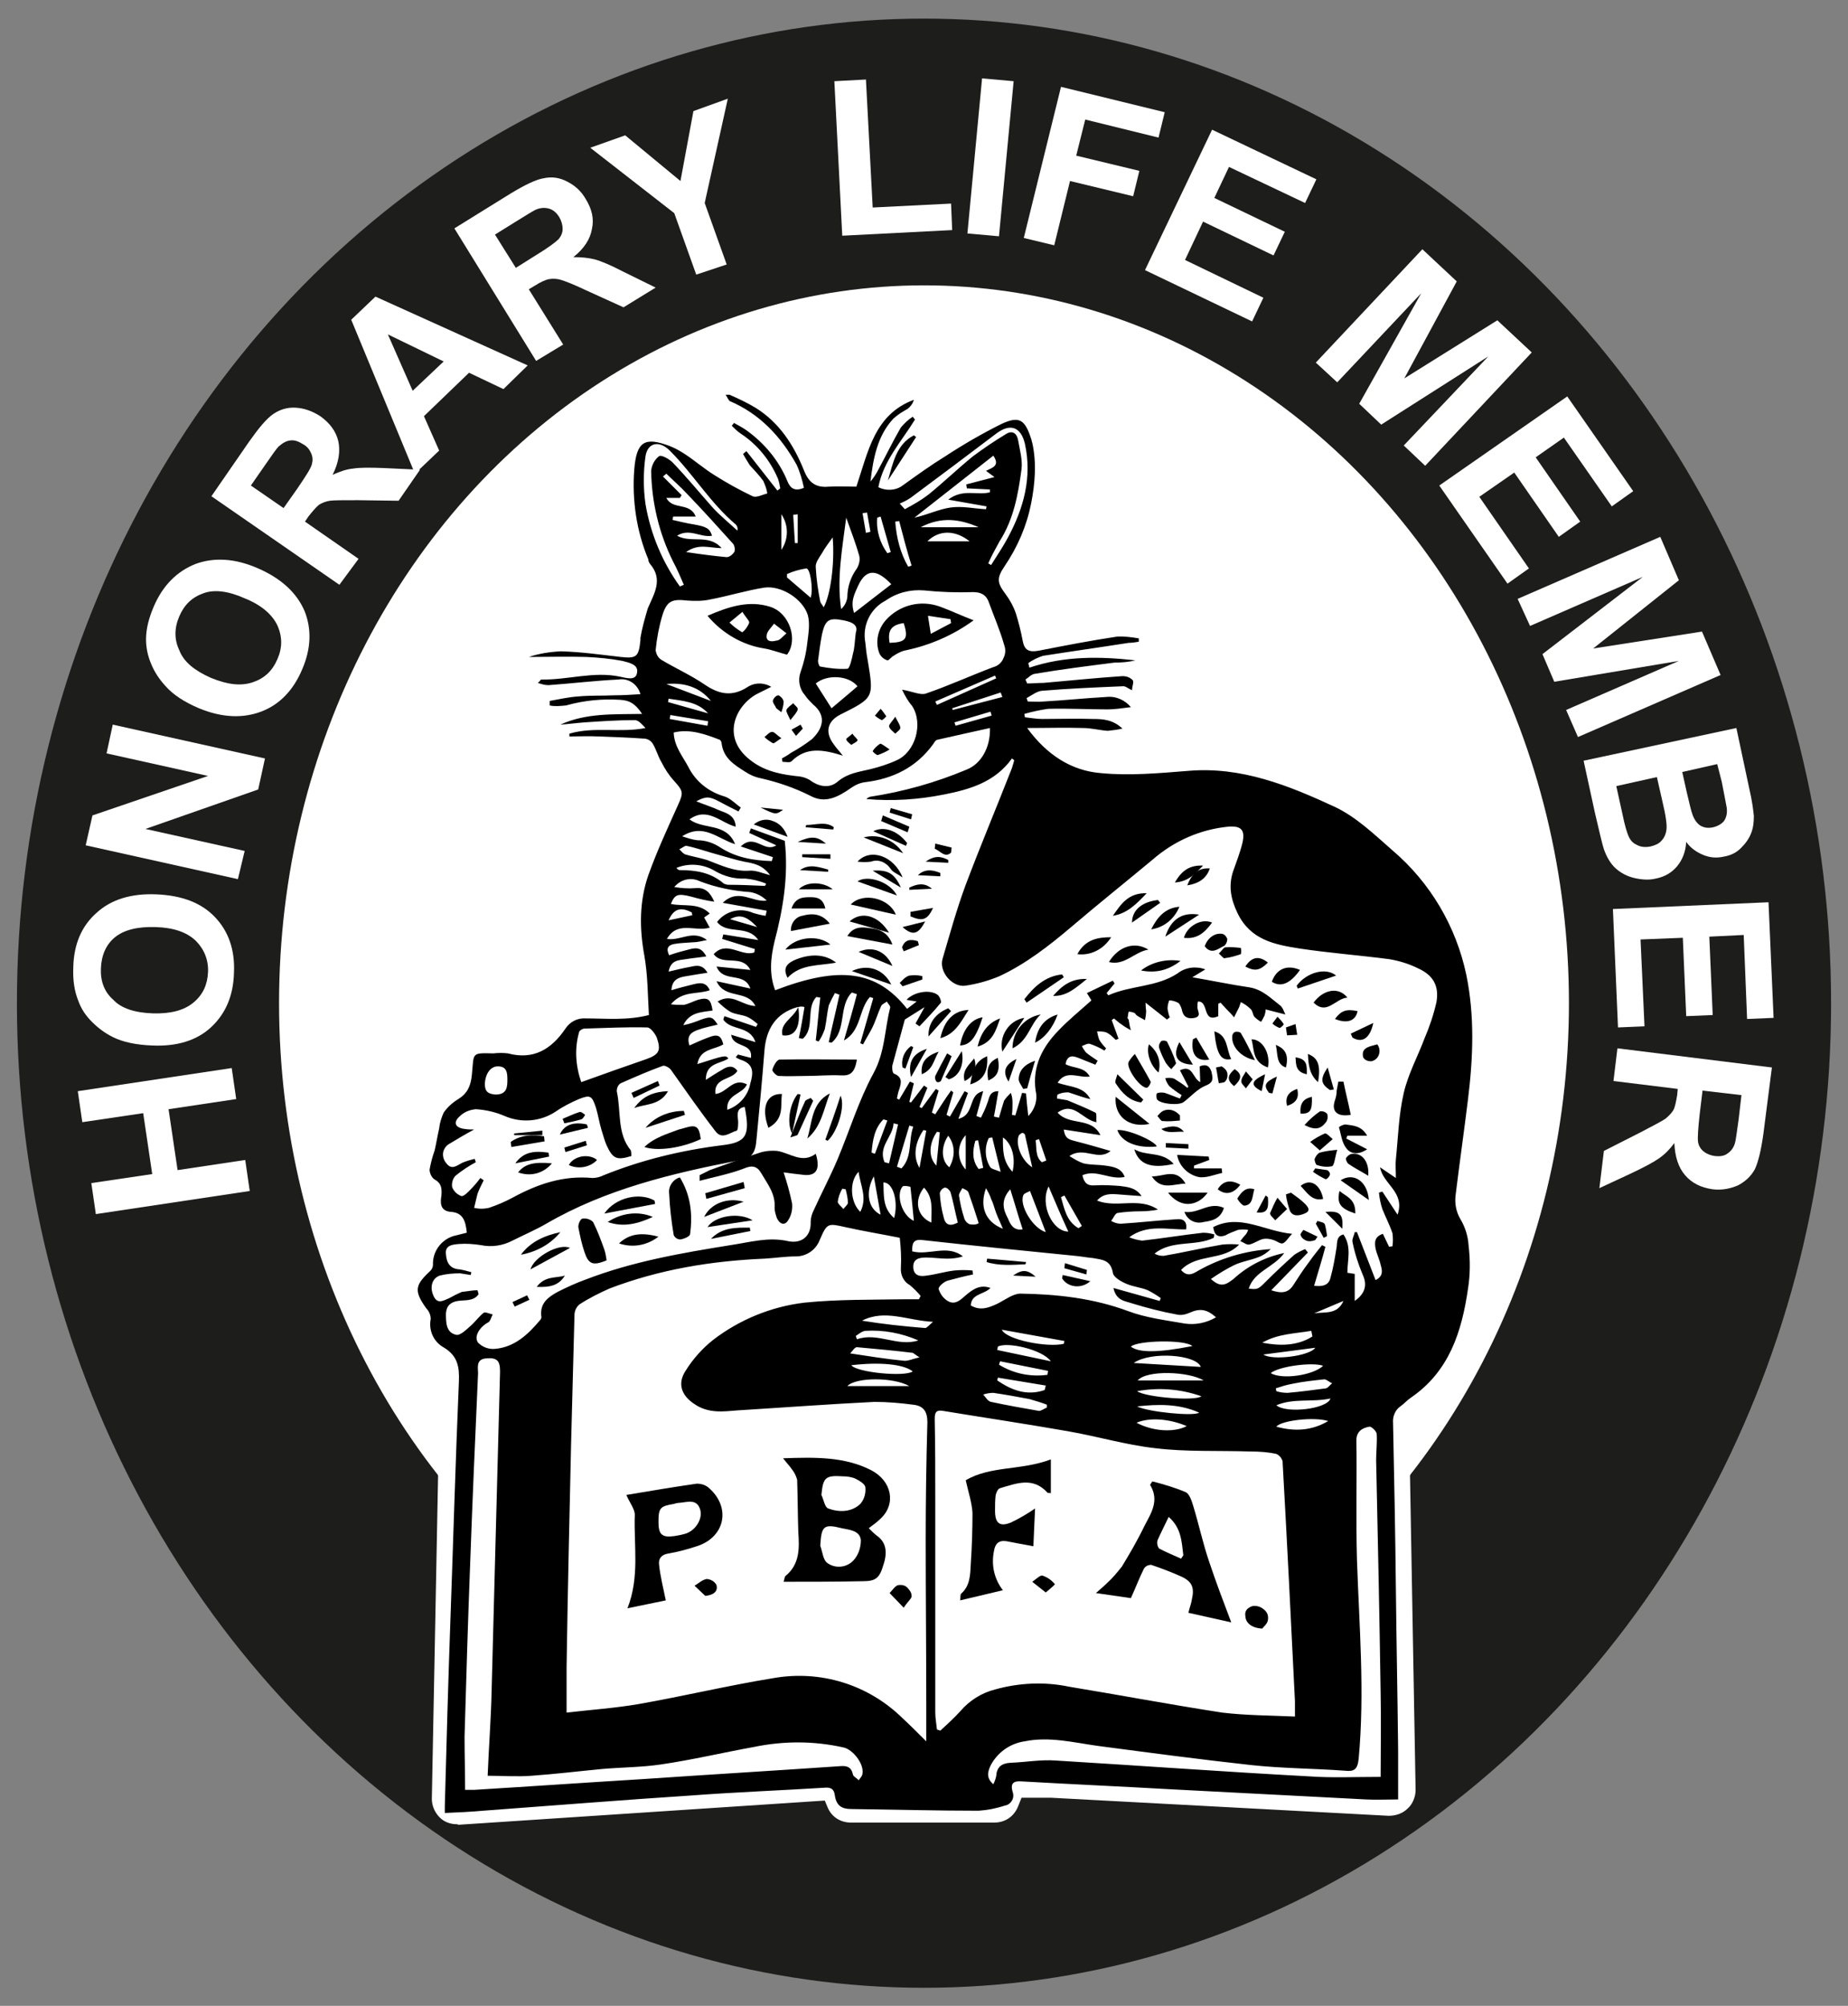 <?xml version="1.0" encoding="utf-8"?>
<!-- Generator: Adobe Illustrator 28.1.0, SVG Export Plug-In . SVG Version: 6.00 Build 0)  -->
<svg version="1.1" xmlns="http://www.w3.org/2000/svg" xmlns:xlink="http://www.w3.org/1999/xlink" x="0px" y="0px"
	 viewBox="0 0 327.8 355.7" style="enable-background:new 0 0 327.8 355.7;" xml:space="preserve">
<rect x="0" y="0" width="327.8" height="355.7" fill="#808080" stroke="none"/>
<style type="text/css">
	.st0{fill:#FFFFFF;}
	.st1{fill:#1D1D1B;}
	.st2{fill-rule:evenodd;clip-rule:evenodd;}
</style>
<g id="Layer_2">
	<ellipse class="st0" cx="163.9" cy="177.9" rx="131.6" ry="144.4"/>
	<ellipse class="st1" cx="163.9" cy="177.9" rx="160.9" ry="174.6"/>
	<ellipse class="st0" cx="163.9" cy="177.9" rx="114.4" ry="127.3"/>
	<g>
		<path class="st0" d="M44.3,211.2L17,215.3l-0.8-5.5l10.8-1.6l-1.6-10.8l-10.8,1.6l-0.8-5.5l27.3-4.1l0.8,5.5l-12,1.8l1.6,10.8
			l12-1.8L44.3,211.2z"/>
		<path class="st0" d="M27,185.4c-2.8-0.1-5.2-0.6-7-1.5c-1.4-0.7-2.6-1.6-3.7-2.7c-1.1-1.1-1.9-2.3-2.4-3.7c-0.7-1.7-1-3.7-0.9-6
			c0.1-4.1,1.5-7.3,4.1-9.6c2.6-2.4,6.2-3.5,10.7-3.3c4.5,0.2,7.9,1.5,10.3,4c2.4,2.5,3.6,5.8,3.4,9.9c-0.1,4.1-1.5,7.3-4.1,9.7
			C34.9,184.5,31.4,185.6,27,185.4z M27.1,179.7c3.1,0.1,5.5-0.5,7.2-1.9s2.5-3.2,2.6-5.4c0.1-2.2-0.7-4.1-2.2-5.6
			c-1.6-1.5-3.9-2.3-7.1-2.4c-3.2-0.1-5.6,0.5-7.2,1.8c-1.6,1.3-2.4,3.2-2.5,5.5c-0.1,2.3,0.6,4.2,2.2,5.6
			C21.5,178.8,23.9,179.6,27.1,179.7z"/>
		<path class="st0" d="M42.2,155.9l-27-6l1.2-5.3l20.5-7l-18-4l1.1-5.1l27,6l-1.2,5.5l-20,7l17.6,3.9L42.2,155.9z"/>
		<path class="st0" d="M35.3,125.6c-2.6-1.1-4.6-2.4-6-4c-1-1.1-1.9-2.4-2.5-3.9c-0.6-1.4-0.9-2.9-0.9-4.3c0-1.9,0.5-3.8,1.4-5.9
			c1.6-3.7,4.1-6.2,7.4-7.5c3.3-1.2,7-1,11.1,0.8c4.1,1.8,6.8,4.3,8.2,7.5c1.3,3.2,1.2,6.7-0.4,10.4c-1.6,3.8-4.1,6.3-7.3,7.5
			S39.4,127.3,35.3,125.6z M37.4,120.2c2.9,1.2,5.3,1.5,7.4,0.8c2.1-0.7,3.5-2,4.4-4.1c0.9-2,0.9-4,0-6c-0.9-1.9-2.8-3.6-5.8-4.8
			c-2.9-1.3-5.4-1.6-7.3-0.9c-2,0.7-3.4,2-4.3,4.1c-0.9,2.1-0.9,4.1,0,6C32.6,117.4,34.5,118.9,37.4,120.2z"/>
		<path class="st0" d="M60.2,103.7L37.5,88l6.7-9.7c1.7-2.4,3.1-4.1,4.3-4.9s2.5-1.2,4-1.1c1.5,0.1,2.9,0.6,4.3,1.5
			c1.7,1.2,2.8,2.7,3.2,4.4c0.4,1.8,0.1,3.8-1,6c1.3-0.6,2.5-1,3.6-1.1c1.1-0.2,3-0.2,5.5-0.1l6.4,0.3l-3.8,5.5l-7.2-0.1
			c-2.6,0-4.3,0-5,0.1s-1.4,0.4-1.9,0.7c-0.5,0.4-1.1,1.1-1.9,2.1l-0.6,0.9l9.5,6.6L60.2,103.7z M50.3,90.1l2.4-3.4
			c1.5-2.2,2.4-3.6,2.6-4.3c0.2-0.7,0.2-1.3-0.1-2s-0.7-1.2-1.4-1.6c-0.8-0.5-1.5-0.8-2.3-0.7c-0.8,0.1-1.4,0.5-2.1,1.1
			c-0.3,0.3-1.1,1.4-2.4,3.3l-2.5,3.6L50.3,90.1z"/>
		<path class="st0" d="M93.6,64.8L89.3,69l-6.1-2.9l-8,7.7l2.7,6.1L73.6,84L62.3,56.7l4.3-4.1L93.6,64.8z M78.7,64.1l-9.9-4.8
			l4.4,10L78.7,64.1z"/>
		<path class="st0" d="M95.1,64L80.6,40.5l10-6.2c2.5-1.5,4.5-2.5,5.9-2.7c1.4-0.3,2.8-0.1,4.1,0.6c1.4,0.7,2.5,1.7,3.3,3.1
			c1.1,1.8,1.5,3.5,1.1,5.3c-0.3,1.8-1.4,3.5-3.3,5c1.4,0,2.6,0.1,3.8,0.4c1.1,0.3,2.8,1,5.1,2.2l5.7,2.8l-5.7,3.5l-6.6-3
			c-2.3-1.1-3.9-1.7-4.6-1.9c-0.7-0.2-1.4-0.2-2-0.1c-0.6,0.1-1.5,0.5-2.6,1.2l-1,0.6l6.1,9.8L95.1,64z M91.5,47.5l3.5-2.2
			c2.3-1.4,3.6-2.4,4.1-2.9c0.4-0.5,0.7-1.1,0.7-1.8s-0.2-1.4-0.6-2.1c-0.5-0.8-1.1-1.3-1.8-1.5c-0.7-0.2-1.5-0.2-2.4,0.2
			c-0.4,0.2-1.6,0.9-3.5,2.1l-3.7,2.3L91.5,47.5z"/>
		<path class="st0" d="M123.5,48.7l-3.9-10.9l-14.9-11.6l6.2-2.2l9.8,8.1l2.3-12.4l6.1-2.2l-4.1,18.5l3.9,10.9L123.5,48.7z"/>
		<path class="st0" d="M149.4,41.8L148,14.4l5.6-0.3l1.2,22.7l13.9-0.7l0.2,4.7L149.4,41.8z"/>
		<path class="st0" d="M171.6,41.4l2.6-27.5l5.6,0.5l-2.6,27.5L171.6,41.4z"/>
		<path class="st0" d="M181.6,42.2l6.6-26.8l18.4,4.5l-1.1,4.5l-13-3.2l-1.6,6.4l11.2,2.7l-1.1,4.5l-11.2-2.7L187,43.5L181.6,42.2z"
			/>
		<path class="st0" d="M203.1,47.9l11.9-24.9l18.5,8.8l-2,4.2l-13.5-6.4l-2.6,5.5l12.5,6l-2,4.2l-12.5-6l-3.2,6.8l13.9,6.7l-2,4.2
			L203.1,47.9z"/>
		<path class="st0" d="M233.4,64.3l18.9-20.1l6.1,5.7l-9.3,17.2l16.5-10.3l6.1,5.7l-18.9,20.1l-3.8-3.6L264,63.2L245,75.3l-3.9-3.7
			L252.1,52l-14.9,15.8L233.4,64.3z"/>
		<path class="st0" d="M255.3,86.1L278,70.3l11.7,16.8l-3.8,2.7l-8.5-12.2l-5,3.5l7.9,11.4l-3.8,2.7l-7.9-11.4l-6.2,4.3l8.8,12.7
			l-3.8,2.7L255.3,86.1z"/>
		<path class="st0" d="M269.2,106.2l25.3-11l3.3,7.7L282.6,115l19.3-3l3.3,7.7l-25.3,11l-2.1-4.8l20-8.7l-22.1,3.7l-2.1-4.9
			l17.8-13.7l-20,8.7L269.2,106.2z"/>
		<path class="st0" d="M308,129.1l2.3,10.8c0.5,2.1,0.7,3.8,0.8,4.8c0,1.1-0.1,2.1-0.5,3.1c-0.4,1-1,1.8-1.8,2.6
			c-0.8,0.8-1.8,1.3-3,1.5c-1.3,0.3-2.5,0.2-3.7-0.3c-1.2-0.5-2.2-1.2-3-2.3c-0.1,1.8-0.7,3.2-1.6,4.3s-2.2,1.9-3.8,2.2
			c-1.2,0.3-2.5,0.2-3.8-0.1c-1.3-0.3-2.4-0.9-3.3-1.7c-0.9-0.8-1.6-2-2.1-3.4c-0.3-0.9-0.8-3.1-1.6-6.5l-2-9.2L308,129.1z
			 M293.9,137.8l-7.2,1.6l1.1,5c0.4,2,0.8,3.2,1,3.7c0.3,0.8,0.8,1.4,1.5,1.7c0.7,0.4,1.5,0.5,2.5,0.3c0.8-0.2,1.5-0.5,1.9-1
			c0.5-0.5,0.8-1.2,0.9-2c0.1-0.8-0.1-2.4-0.7-4.9L293.9,137.8z M304.6,135.5l-6.2,1.4l0.8,3.6c0.5,2.1,0.8,3.4,1,3.9
			c0.3,0.9,0.8,1.6,1.4,2c0.7,0.4,1.4,0.5,2.3,0.3c0.8-0.2,1.5-0.6,1.9-1.1c0.4-0.6,0.6-1.3,0.5-2.3c-0.1-0.6-0.4-2.1-0.9-4.7
			L304.6,135.5z"/>
		<path class="st0" d="M286.1,161.2l27.6-1.2l0.9,20.5l-4.7,0.2l-0.6-14.9l-6.1,0.3l0.6,13.9l-4.7,0.2l-0.6-13.9l-7.5,0.3l0.7,15.4
			l-4.7,0.2L286.1,161.2z"/>
		<path class="st0" d="M286.9,185.9l27.4,3.4l-1.5,11.7c-0.4,2.9-0.9,5-1.5,6.3c-0.7,1.3-1.7,2.2-3,2.9c-1.4,0.6-2.9,0.9-4.5,0.7
			c-2.1-0.3-3.7-1.1-4.9-2.5c-1.2-1.4-1.8-3.3-1.9-5.7c-0.8,1.1-1.7,2-2.7,2.7s-2.5,1.5-4.8,2.6l-5.8,2.7l0.8-6.6l6.5-3.3
			c2.3-1.2,3.8-2,4.4-2.4c0.6-0.5,1.1-1,1.4-1.5s0.5-1.5,0.7-2.7l0.1-1.1l-11.4-1.4L286.9,185.9z M302,193.4l-0.5,4.1
			c-0.3,2.7-0.4,4.3-0.3,5c0.1,0.7,0.5,1.3,1,1.7s1.2,0.7,2,0.8c0.9,0.1,1.7,0,2.3-0.5c0.6-0.4,1.1-1.1,1.3-2c0.1-0.4,0.3-1.8,0.6-4
			l0.5-4.3L302,193.4z"/>
	</g>
	<g>
		<polygon class="st0" points="82.5,251.7 81.1,319 149.4,314.5 151.2,318.5 176.7,318.5 178.3,314.2 186.8,314.2 246.7,317.4 
			245.6,255.6 		"/>
		<path class="st0" d="M81.1,323.5c-1.2,0-2.3-0.4-3.1-1.2c-0.9-0.9-1.4-2.1-1.4-3.3l1.3-67.3c0-1.2,0.5-2.3,1.4-3.2s2-1.3,3.2-1.2
			l163.1,3.9c2.4,0.1,4.3,2,4.4,4.4l1.1,61.8c0,1.2-0.5,2.5-1.4,3.3c-0.9,0.9-2.1,1.3-3.4,1.3l-59.8-3.2h-5.3l-0.6,1.5
			c-0.7,1.8-2.3,2.9-4.2,2.9h-25.5c-1.8,0-3.4-1-4.1-2.7l-0.5-1.2l-65.1,4.3C81.3,323.5,81.2,323.5,81.1,323.5z M86.9,256.3
			l-1.1,57.9l63.4-4.2c1.9-0.1,3.6,0.9,4.4,2.7l0.6,1.4h19.4l0.6-1.5c0.7-1.8,2.3-2.9,4.2-2.9h8.5c0.1,0,0.2,0,0.2,0l55.1,3l-1-52.6
			L86.9,256.3z"/>
	</g>
</g>
<g id="Layer_1">
	<g>
		<path d="M128.7,70h0.7c1.6,0.7,3.1,1.4,4.6,2.3c4.2,2.6,6.8,6.6,8.6,11.1c0.9,2.3,2.2,3.1,4.4,2.9c1.6-0.1,3.3,0,4.9,0
			c2.1-6.2,3.2-12.8,10.2-15.4c-0.2,0.7-0.6,1.2-1.1,1.6c-0.9,0.5-1.7,1-2.5,1.7c-2.9,3.1-3.6,7.1-4.1,11.2c0.6-0.7,1.1-1.5,1.5-2.3
			c1.3-2.4,2.5-4.9,3.9-7.3c0.6-0.7,1.3-1.4,2.1-1.9l0.4,0.5c-2.4,3.9-5.6,7.3-6.5,12c1.4,0.7,3.1,0.6,4.3-0.3
			c2.5-1.8,5-3.6,7.6-5.2c3.2-2.1,6.5-4,9.9-5.7c3.2-1.5,4.2-0.8,5.3,2.6c0.1,0.2,0.1,0.5,0.2,0.7c0.8,3.6,0.5,7.2-0.2,10.8
			c-0.8,4-2.4,7.7-4.7,11.1c-1.5,2.2-1.3,3,0.2,5c0.8,1.1,1.4,2.2,1.8,3.4c0.5,1.6,0.9,3.2,1.2,4.8c0.3,1.7,1.1,2.1,2.8,1.8
			c4.6-0.9,9.2-1.8,13.9-2.5c1.3-0.1,2.6,0.1,3.9,0.3l0,0.6c-0.6,0.1-1.2,0.2-1.8,0.2c-5.1,0.8-10.1,1.5-15.2,2.3
			c-0.9,0.3-1.8,0.7-2.6,1.3l0.2,0.8c6.2-2.1,12.5-2,18.8-1.3c-1.2,0.3-2.4,0.4-3.7,0.4c-4.7,0.6-9.5,1.2-14.2,2
			c-0.6,0.1-1.1,0.7-1.6,1l0.3,0.7c1,0,1.9-0.1,2.9-0.1c4.7-0.4,9.4-0.9,14-1.2c0.7,0,1.3,0.2,1.8,0.7c0.3,0.3-0.1,1.1-0.1,1.8
			c-0.7-0.3-1.2-0.8-1.7-0.7c-4.8,0.2-9.5,0.4-14.3,0.8c-0.9,0.1-1.8,0.8-2.7,1.3l0.2,0.6c0.9,0,1.9,0.1,2.8,0
			c3.7-0.2,7.4-0.6,11.1-0.8c1.7-0.2,3.3,0.5,4.4,1.8c-1.6,0.2-2.9,0.4-4.1,0.4c-3.5,0-7.1-0.2-10.6-0.1c-1.4,0.2-2.8,0.5-4.2,0.9
			l0.1,0.6c1,0.1,2,0.3,3.1,0.3c3,0,6-0.1,9,0c1.7,0,3.5,0.1,5.2,1.7c-0.8,0.2-1.7,0.3-2.6,0.4c-1.5-0.1-2.9-0.5-4.4-0.5
			c-3.1-0.1-6.3,0-9.9,0c3.5,4.8,7.9,7.6,13.1,8c5.1,0.5,10.4,0,15.5-0.4c9.4-0.8,17.8,2.6,26,6.4c3.8,1.8,7,4.9,10.2,7.7
			c6.7,5.7,11.3,13.5,13.1,22.1c1.5,7.3,1.2,14.7,0.3,22c-0.7,5.7-1.5,11.3-2.2,17c-0.2,1.5,0.1,3,0.8,4.2c0.9,1.5,1.4,3.1,1.5,4.8
			c0.3,2.5,0.3,5.1-0.1,7.6c-1.1,7.6-3.3,14.7-10.2,19.4c-0.6,0.4-1.1,1-1.8,1.5c-0.9,0.6-1.4,1.8-1.3,2.9
			c0.2,9.8,0.4,19.5,0.5,29.3c0.1,9.6,0.3,19.2,0.4,28.7c0,2.9,0,5.9,0,8.8c-2.1,0-3.9,0.1-5.7,0c-11.5-0.6-23.1-1.2-34.6-1.8
			c-8.8-0.5-17.7-0.9-26.5-1.4c-1.4-0.1-2,0.3-1.6,1.8c0.2,0.5,0.2,1.1-0.1,1.6s-0.7,0.8-1.3,0.9c-1.5,0.5-3.1,0.8-4.6,0.9
			c-7.5,0-15.1-0.2-22.6-0.3c-1.7,0-2.6-0.6-2.9-2.3c-0.1-0.8-0.3-1.5-1.5-1.5c-8,0.5-16,0.8-24,1.4c-12.3,0.8-24.6,1.8-36.9,2.7
			c-2.2,0.2-4.4,0.3-6.8,0.4c0-0.5,0-0.9,0-1.2c0.3-11.1,0.6-22.1,1-33.2c0.5-14,0.9-28.1,1.5-42.1c0.1-2.6-0.2-4.5-2.6-6
			c-1.9-1-2.8-3.1-2.4-5.1c0-0.7-0.3-1.4-0.8-1.9c-2.2-3.1-2-4.1,0.7-6.6c0.3-0.3,0.5-0.7,0.5-1.1c-0.1-2.3,1.4-4.4,3.6-5.1
			c0.8-0.2,1.6-0.4,2.4-0.6c-0.2-2.1-0.7-3.6-2.9-3.7c-1.9-0.2-1.8-1.7-1.6-2.9c0.1-1.3,0-2.2-1.3-2.9c-0.5-0.4-0.8-1.1-0.8-1.7
			c0.2-1.1,0.5-2.3,0.9-3.4c0.3-1.3,0.5-2.6,0.8-3.9c0.1-1,0.4-1.9,0.8-2.8c0.7-1,1.6-1.8,2.6-2.4c1.6-1,2.2-2.3,2.4-4.3
			c0.4-3.9-0.2-3.9,3.8-3.8c0.9-0.1,1.8-0.1,2.6,0c4.5,1.2,7.7-0.7,10.2-4.4c0.8-1.2,2.1-1.9,3.6-1.8c3.6,0,7.3,0.4,11.2-0.6
			c-0.2-3.5-0.2-7.1-0.8-10.5c-0.9-4.9-0.9-9.7,0.7-14.3c1.5-4.2,3.4-8.3,5.2-12.3c1.1-2.4,1-2.6-0.7-4.5c-0.9-1-1.6-2.1-2.2-3.3
			c-0.6-1-0.9-2.2-1.5-3.2c-0.3-0.5-0.8-0.8-1.3-0.9c-2.7-0.2-5.5-0.3-8.3-0.4c-1.7-0.1-3.5,0-5.2,0l0-0.5c4.4-1.3,9-0.1,13.5-1
			c-0.6-0.6-1.2-1.4-1.9-1.4c-3,0-5.9,0.2-8.9,0.4c-1.4,0.1-2.8,0.3-4.3,0.4c4.6-2.1,9.5-1.8,14.5-1.9c-1.2-1.8-2.2-2.4-3.9-2.5
			c-3.2-0.2-6.4,0.1-9.6,1c-1,0.1-2,0.2-2.9,0l0-0.8c1.7-0.3,3.4-0.7,5.1-0.8c2.1-0.2,4.3-0.1,6.4-0.2c1.5,0,2.9-0.1,4.6-0.2
			c-0.5-1.8-2.2-2.9-3.9-2.6c-4.1,0.2-8.3,0.7-12.4,1c-0.7,0-1.3-0.2-1.9-0.4c0.4-0.3,0.5-0.6,0.6-0.6c4.7,0.1,9.3-1.5,14-0.5
			c1,0.2,2.8,0.8,3-0.7c0.3-1.5-1.5-1.8-2.6-2.1c-2.1-0.4-4.3-0.6-6.4-0.7c-3.4-0.1-6.8,0-10.2,0c1.8-0.6,3.7-0.9,5.7-1
			c3.6,0.1,7.1,0.6,10.6,1c2.8,0.3,3.2,0,3.5-3c0-0.1,0-0.2,0-0.4c0.3-1.8,0.8-3.5,1.3-5.2c1.1-2.6,2.8-5.1,0.4-7.9
			c-0.2-0.3-0.3-0.5-0.3-0.8c-2.1-5-2.9-10.5-2.5-15.9c0.4-5,1.8-5.9,6.3-4.2c1,0.4,1.9,0.9,2.8,1.5c1.8,1.2,3.4,2.6,5.2,3.7
			c2.2,1.4,4.4,2.6,6.7,3.7c0.7,0.3,1.8-0.3,2.6-0.5c-0.1-0.8-0.4-1.5-0.7-2.2c-0.7-1-1.6-1.9-2.4-2.8c-0.4-0.6-0.8-1.3-1.2-2
			l0.6-0.5l5.5,7l0.5-0.4c-0.1-0.6-0.2-1.1-0.4-1.7c-1.4-3.3-3.7-6.1-6.6-8c-0.6-0.4-1.1-0.9-1.6-1.4l0.4-0.5
			c0.7,0.4,1.5,0.8,2.2,1.3c3.2,2.3,5.8,5.4,7.3,9.1c0.5,1.2,1.3,1.8,2.9,1.1c-0.3-1.4-0.7-2.8-1.3-4.1c-2.8-5-6.5-9-11.9-11.3
			C129,70.6,128.9,70.2,128.7,70L128.7,70z M240.3,230.7c2-1.4,2.2-3,1.4-4.7c-0.8-1.9-1.4-3.8-1.8-5.8c-0.1-0.5,0.3-1.1,0.4-1.7
			l0.4,0c1.1,2.8,2.2,5.7,3.3,8.5c1.4-0.7,1.2-1.7,0.9-2.7c-0.2-1-0.7-1.9-0.9-2.9c-0.2-1.1-0.2-2.1,1.3-2.6l1.1,2.3l0.6-0.1
			c0.1-0.8,0.1-1.5,0-2.3c-0.5-1.5-1.2-2.8-1.8-4.3c-0.3-0.9-0.5-1.9-0.6-2.9l0.6-0.2l2.7,4.1c1.4-4-2.6-5.4-3.1-8.4l2.8,1.9
			c0-1.4-0.1-2.4,0-3.3c0.4-3.9,0.5-7.9,1.4-11.8c0.8-3.4,2.5-6.5,3.7-9.7c0.9-2.1,1.6-4.2,2.1-6.4c0.5-2.9-0.6-4.8-3.3-6
			c-1.6-0.8-3.3-1.3-5-1.6c-5.3-0.7-10.7-1.1-16-1.9c-4.4-0.7-8.7-1.5-11-6.3c-1.2-2.5-1.6-4.8-0.8-7.3c0.6-1.7,1.3-3.5,1.7-5.2
			c0.5-2.3-0.3-3-2.6-2.8c-4.9,0.5-9.5,2.5-13.3,5.8c-4.8,4-9.7,7.9-14.5,12c-3.9,3.3-8,6.5-12.7,8.7c-1.9,0.8-4,1.4-6.1,1.7
			c-2.3,0.3-4.7-2.5-4-4.8c1.3-4.4,2.5-8.8,4.1-13.1c2.6-6.9,5.5-13.8,8.2-20.7c0.1-0.4,0.3-0.9,0.4-1.4l-0.4-0.3
			c-3,4.2-7.5,5.5-12.1,6.4c-4.5,0.9-9.1,1.2-13.7,0.8c0.1-0.2,0.4-0.3,0.6-0.4c5.9-0.9,11.6-2.5,17.1-4.8c2.6-1,4.3-3.9,4.2-7.4
			c-3.2,0.7-6.3,1.4-9.4,2.1c-0.3,0.1-0.5,0.5-0.7,0.8c-3,4.1-7.1,6.1-12,6.7c-0.9,0.1-1.8,0.5-2.5,1c-2.3,1.6-4.6,2.9-7.3,1.4
			c-2.8-1.4-5.7-2.4-8.8-3.1c-1-0.2-1.9-0.6-2.8-1.2c-1.9-1.2-3.8-2.4-4.1-5c0-0.2-0.1-0.4-0.3-0.6c-2.6-1-5.3-2-8.2-1.3
			c0.1,2.5,1.6,4.2,2.6,6.1c1.3,2.6,3.6,4.4,6.3,5.2c1.1,0.3,2,1.3,3,2l-0.4,0.7c-1.2-0.6-2.4-1.2-3.5-1.8c-1.7-0.9-2.3-0.9-4,0
			c1.5,0.6,2.8,1,4.1,1.6c1.3,0.5,2.8,0.9,2.9,2.9c-2.7-0.7-5-3.6-8.2-1.3c2.5,1.9,6.5,0.5,8.1,4.4c-3.2-1-5.6-3.8-9.4-1.4
			c0.9,0.3,1.8,0.6,2.7,0.7c1.5,0,2.9,0.5,4.1,1.3c2.8,1.8,5.9,2.3,9.1,2.4l0.2-0.7l-5.7-1.9c2.5-2.4,4.1,1.2,6.3-0.2l-4.8-2.2
			l0.3-0.8l6,2.2c0.7,6.2-0.3,12.1-1.8,17.8c-0.7,2.9-1,5.8,0.1,8.7c11.5-4.4,18-3.5,23.4,3.3l1.7-1.3l-1.8-0.3
			c1.3-1.4,4.1-1.9,5.5-0.9c0.4,0.3,0.7,1.2,0.6,1.4c-1.2,1.5-2.5,2.8-3.8,4.2l-0.7-0.5l1.6-2.9l-3.5,2.2c-0.8,2.9-1.5,5.5-2.2,8.1
			c-0.1,0.5,0,1.4,0.3,1.5c1.5,0.6,1.3,1.6,0.9,2.8c-0.2,0.5-0.3,1.1-0.4,1.6l0.4,0.2l1.9-3.2l0.7,0.3l-0.8,3.3l0.3,0.1l2.3-3
			l0.6,0.4l-1.4,3.4l0.4,0.2l2.5-3.4l0.5,0.3l-1.2,3.9l0.6,0.3c0.9-1.4,1.8-2.8,2.8-4.2l0.4,0.3l-1.2,4l0.6,0.3l2.6-4.5l0.6,0.3
			l-1.7,4.6c3-0.7,1.6-4.3,4.4-4.9l-1.2,4.4l0.8,0.3c0.4-0.8,0.8-1.6,1.1-2.5c0.4-0.9,0.3-2.2,2-2.2c-0.3,1.6-0.5,3.1-0.8,4.5
			l0.9,0.2c0.3-1,0.6-2.1,0.9-3c0.3-0.5,0.8-1,1.2-1.4c0.2,0.5,0.3,1.1,0.3,1.7c0,0.7,0,1.5-0.1,2.2l0.6,0.1l1.2-4l0.7,0.1
			c0.1,1.2,0.2,2.4,0.4,4c1.2-1.2,1.7-2.9,1.3-4.5c-0.6-4.3,1.2-7.7,4-10.6c1.8-1.9,3.9-3.6,5.9-5.4l-0.8-1.3l4.6-2.2l0.3,0.5
			l-1.4,1.7l0.3,0.4c4-1.8,8.5-1.4,12.3-3.9c1.4-1.1,3.3-1.3,4.9-0.7l-2.3,1.4c3.5,0.6,6.8,1.3,10.2,1.8c2.3,0.4,3.8,2,5.5,3.3
			c0.3,0.3,0.5,0.8,0.8,1.5l-3.5-0.9c0,0.4-0.1,0.8-0.2,1.1c-0.2,0.4-0.4,0.8-0.6,1.1c-0.4-0.2-0.8-0.5-1.2-0.9
			c-0.3-0.4-0.3-1.1-0.7-1.4c-0.5-0.5-1.1-0.9-1.7-1.2c-0.1,0.3-0.2,0.6-0.3,0.9c-0.3,0.6-0.6,1.2-0.9,1.8c-0.4-0.5-0.9-1-1.3-1.4
			c-0.4-0.4-0.7-0.8-1.1-1.2l-0.4,0.2v2.2c-2.9,1.3-1.6-2.7-3.6-2.6c-0.1,0.3-0.1,0.7-0.1,1c0,0.7,0.8,1.6-0.5,1.9
			c-1,0.2-1.9,0-2.2-1.2c-0.1-0.5-0.3-1-0.6-1.4c-0.5-0.3-1.1-0.5-1.7-0.5c-0.2,0.5-0.3,1-0.3,1.5c0.1,0.5,0.2,1.1,0.4,1.5l-0.5,0.4
			l-3.8-3c0,1,0.1,1.2,0.1,1.5c0,0.5-0.1,1.1-0.2,1.6c-0.5-0.3-1-0.5-1.4-0.8c-0.2-0.1-0.3-0.4-0.5-0.5c-0.3-0.1-0.6-0.2-1-0.2
			c-0.1,0.4-0.1,0.7-0.2,1.1c0,0.1,0.1,0.2,0.2,0.3c0.1,0.6,0.2,1.3,0.4,1.9c-0.5-0.3-1.1-0.6-1.6-1c-0.5-0.3-0.9-0.7-1.4-1.1
			l-0.4,0.3l1.2,3.3l-0.5,0.2c-0.5-0.5-1-1-1.6-1.3c-0.5-0.2-1.1-0.2-1.7-0.2c0.1,0.5,0.2,1,0.4,1.5c0.3,0.5,0.7,1,1.2,1.5l-0.3,0.4
			c-0.8-0.5-1.7-0.9-2.6-1.2c-0.4-0.1-0.9,0.2-1.4,0.4c0.2,0.4,0.4,0.7,0.7,1.1c0.7,0.6,1.4,1,2.1,1.5l-0.4,0.7c-1-0.4-2-0.8-3-1.2
			c-1.2-0.5-2-0.4-2.3,1.1c1.4,0.8,3.3,0.4,4.3,2.2c-2,0.3-4.2-1.3-5.7,1.1c2.2,0.8,4.6,0.6,5.8,2.9c-1.4-0.3-2.6-0.8-3.9-1.2
			c-0.7,0-1.3,0.1-1.9,0.4c-0.1,0-0.1,0.7-0.1,0.7c0.6,0.1,1.2,0.2,1.8,0.3c1.7,0.7,3.4,1.4,5,2.2c0.3,0.1,0.1,1.1,0.2,1.7
			c-2.5-0.4-4-3.8-6.9-1.7c2.1,2.4,6,0.7,7.6,4l-6.5-1c0.2,1.8,1.2,1.8,2.2,2.1c2,0.5,4,1.1,6.1,1.7c-2.3,1.9-4.7-0.9-7.3,0.9
			c0.8,0.5,1.6,1,2.5,1.3c1.3,0.3,2.6,0.2,3.9,0.4c1.4,0.2,2.8,0.4,3.4,2c-2.6,0.6-5-1.4-7.5-0.3c0.3,1.4,0.9,1.9,2.2,1.8
			c1.5-0.1,3,0,4.4,0.1c1.3,0.2,2.8,0.2,3.9,1.8c-1.6-0.1-2.8-0.2-4.1-0.3c-1.3-0.1-2.7-0.2-3.8,1.1c3.5,1.4,7.5-0.7,10.8,1.6
			c-1,0.2-2.1,0.3-3.2,0.3c-1.3,0-2.7,0.1-4,0.3c-0.4,0.1-0.7,0.9-1.1,1.4c0.5,0.3,1.1,0.5,1.7,0.5c3.3-0.2,6.7-0.6,10-0.8
			c1.1-0.1,1.8,0.4,1.6,1.8c-3.3,0.1-6.8-1-10.1,1.4c0.7,0.3,1.5,0.5,2.3,0.6c3.6-0.4,7.2-1,10.8-1.4c0.7,0,1.3,0.1,2,0.3l-0.1,0.6
			c-3.3,1.6-7.4,0.3-10.5,2.8c0.5,0.3,1,0.4,1.6,0.4c3.5-0.6,6.9-1.4,10.4-2c1-0.1,2-0.1,3,0c-2.9,3-7.4,1.5-10.3,4.5
			c1.1,1.3,2.1,0.7,3.1,0.1c3.9-2.2,8.3-3.5,12.8-3.8c-0.6,0.6-1.3,1.1-2.1,1.4c-1.5,0.6-3.1,0.8-4.5,1.5c-1.4,0.7-2.7,1.5-4,2.4
			c1.8,1.7,2.8,0.9,4,0c2.5-2.3,5.6-3.9,9-4.6c-1.9,2.6-5.3,3.2-6.3,6.3c1.5,0.2,1.7,0.1,2.8-1c1.7-1.7,3.5-3.4,5.3-5
			c0.6-0.4,1.2-0.7,1.9-1l0.5,0.6l-6.5,6.7c1.8,0.6,3,0.5,3.9-0.9c0.9-1.4,1.8-2.8,2.8-4.1c0.7-1,1.5-2,2.3-3l0.6,0.3
			c-0.6,2.3-1.3,4.5-2,6.9c1.5,0.2,2.6-0.1,2.9-1.4c0.5-1.8,0.8-3.6,1.1-5.5c0.1-0.9,0-1.9,1.2-2.2c1.5,2.2,0.7,4.5,0.7,6.8l1.3,0.2
			L240.3,230.7z M159.6,219.5c-3.5-0.7-6.6-1.2-9.7-1.9s-3.2-0.7-4.5,2.3c-0.7,1.8-2.4,2.9-4.2,2.9c-1.9,0-3.8,0.3-5.6,0.4
			c-9.4,0.4-18.6,1.9-27.5,5.3c-1.8,0.8-3.6,1.7-5.3,2.8c-0.6,0.5-0.9,1.2-0.9,1.9c-0.2,7.6-0.4,15.2-0.6,22.8
			c-0.3,13.2-0.6,26.4-0.8,39.6c0,2.5,0,5.1,0,8.1c4.3-0.5,8.6-0.8,12.7-1.5c8-1.4,15.9-3.3,23.9-4.6c8.4-1.5,16.9,1.1,23,7.1
			c1.3,1.2,2.6,2.5,4.2,4.1c0-2.4,0-4.5,0-6.6c0-9.7-0.1-19.4-0.1-29.1c0-7,0.1-13.9,0.3-20.9c0-1.9-0.7-2.9-2.5-3.1
			c-2.3-0.3-4.6-0.5-6.9-0.5c-8.1,0.4-16.1,1-24.2,1.5c-2.6,0.2-5.2,0.6-7.7-1.1c-2.3-1.5-3.1-3.6-1.6-5.9c1.3-2.1,3-4,4.9-5.5
			c4.7-3.6,10.3-5.9,16.2-6.6c5.9-0.6,12-0.5,18-0.6c0.8,0,1.6,0,2.3,0l0.3-0.6c-0.6-0.7-1.2-1.3-1.9-1.9c-1.1-0.6-1.7-1.8-1.6-3.1
			C159.9,223.1,159.8,221.3,159.6,219.5L159.6,219.5z M229.7,304.4c0-1.2,0-2,0-2.7c-0.7-14.2-1.4-28.4-2.2-42.6
			c-0.2-0.6-0.6-1.1-1.2-1.3c-1.5-0.3-2.9-0.4-4.4-0.4c-5.7-0.2-11.5,0.1-17.1-0.6c-5.2-0.6-10.2-2.1-15.4-3
			c-7.4-1.3-14.8-2.4-22.1-3.6c-1.2-0.2-1.5,0.2-1.5,1.4c0.1,4.9,0.1,9.9,0.1,14.8c0,12.4,0,24.9,0,37.3c0,1,0.2,2,0.3,3l0.6,0.2
			c1.2-1.1,2.4-2.2,3.5-3.4c1.6-1.9,3.8-3.3,6.2-3.9c4.3-1.2,8.8-1.4,13.1-0.5c9.1,1.5,18.1,3.2,27.2,4.6
			C221,304.2,225.2,304.2,229.7,304.4L229.7,304.4z M84.7,228.8l0.2,0.7c-0.9,1.3-2.4,1-3.7,1.2c-1.2,0.2-2,0.8-2.1,2.2
			c0,1.6,0,3.4,1.8,3.8c0.7,0.2,1.8-0.9,2.6-1.6c0.8-0.7,1.5-1.7,2.3-2.3c0.3-0.2,1.1,0.2,1.6,0.3c-0.3,0.5-0.4,1.2-0.8,1.4
			c-1.5,0.8-2.6,2.5-1.8,3.6c0.8,0.8,1.9,1.2,3,1.1c3.5-0.3,5.9-2.6,8-5.1c0.2-0.2,0.3-0.5,0.2-0.8c-0.2-2.3,1.3-3.3,2.9-4.2
			c1.6-0.8,3.3-1.6,5-2.2c8.3-3.2,17-4.7,25.7-6.1c3.4-0.5,6.7-1.5,10.2-0.7c2.4,0.5,4.1-0.9,4-3.4c0-0.7,0.2-1.4,0.5-2
			c1.4-3.1,3-6.1,4.3-9.2c2.1-5,3.7-10.3,6.3-15.1c2.1-3.8,2-7.8,3-11.7c0.1-0.3-0.4-0.7-0.6-1.1c-0.3,0.3-0.8,0.4-1,0.8
			c-0.6,1.3-1,2.7-1.6,3.9c-0.5,1-1.1,1.9-1.6,2.9l-0.5-0.2l2.3-8l-0.6-0.2c-2,2.2-1.5,6-4.6,7.7c0.8-2.7,1.6-5.5,2.3-8.2l-0.9-0.3
			c-2.4,2.4-0.9,6.7-3.6,8.9l-0.5-0.1c0.6-2.8,1.3-5.6,1.9-8.4l-0.8-0.3c-0.4,0.7-0.8,1.5-1.1,2.2c-0.3,1.4-0.4,2.8-0.7,4.2
			c-0.3,0.8-0.6,1.5-1.1,2.2l-0.5-0.2c0.3-2.5,0.5-5.1,0.8-7.6l-0.7-0.1c-1.9,2-0.2,5.5-2.4,7.4l-0.7-0.1c0.4-1.9,0.7-3.7,1-5.5
			c-0.2-0.1-0.4-0.1-0.6-0.1c-0.2,0-0.5,0.1-0.7,0.1c-3.8,1.1-5.5,3.9-5.8,7.7c-0.4,5.2-0.9,10.4-1.4,15.6c-0.2,2.8-0.9,3.5-3.3,3.9
			c-11.8,2.3-23.5,5.1-34,11.2c-1.9,1.1-4,2-6,3c-1.7,0.9-3.7,1.2-5.6,0.8c-1.3-0.2-2.6-0.3-3.9-0.2c-1.1,0.1-2.5,0.2-2.3,1.8
			c0.1,1.5,0.7,2.6,2.4,2.7c0.7,0.1,1.4,0.3,2.1,0.5l-0.1,0.5c-0.6-0.1-1.3-0.2-1.9-0.3c-1.2,0-2.4,0.1-3.6,0.4
			c-1.4,0.5-1.8,2.1-1.1,3.6c0.7,1.6,1.8,0.8,2.8,0.4c0.7-0.4,1.5-0.8,2.2-1.1C82.9,229,83.8,228.8,84.7,228.8L84.7,228.8z
			 M160,122.3c1.8,0.3,3.2,1,4.2,0.7c4.1-1.4,8-3.2,12-4.7c0.8-0.2,1.5-0.8,1.8-1.6c0.4-0.8,0.4-1.6,0.1-2.4c-0.7-2.5-1.8-5-2.7-7.5
			c-0.5-1.4-1.5-1.8-2.8-1.8c-2.9,0.1-5.8,0-8.7-0.3c-2.4-0.2-4.8,0.4-6.8,1.8c-2.7,1.4-4.2,4.4-3.6,7.5c0.1,1,0.2,2,0.4,3
			c1.1,6.7,1.2,6.7-4.8,9.7c-2.4,1.2-2.8,3.2-1.2,5.3c0.4,0.6,0.9,1.1,1.6,2c-3.5-1.1-6.5-1.6-9.1,1c-0.3,0.3-1,0.1-1.6,0.1
			l-0.1-0.6c0.5-0.3,1.1-0.6,1.6-1c1.3-0.7,2.5-1.5,3.7-2.4c1.7-1.6,2.9-4,0.2-6.2c-0.5-0.5-1-1-1.4-1.6c-1-1.1-1.3-2.7-0.8-4.1
			c0.6-1.7,1-3.4,1.2-5.2c0.2-1.6,0.5-3.4,0.1-4.9c-0.9-2.9-4.7-5.3-7.7-4.9c-3.2,0.5-6.4,1.5-9.6,2.1c-1.3,0.3-2.7,0.3-4.1,0.2
			c-2.6-0.3-3.6,0-4.4,2.6c-0.6,2-1,4.1-1.2,6.2c0.1,0.7,0.4,1.3,1,1.7c2.5,1.5,5.2,2.7,7.7,4.4c2.5,1.7,4.8,2.2,7.5,0.5
			c1.3-0.9,3-0.9,4.3-0.1c-1,0.5-1.8,0.9-2.6,1.3c-3.8,2.1-6.5,7.9-0.7,12c2.5,1.8,5.4,2.3,8.4,2.6c0.6,0.1,1.2,0.3,1.7,0.6
			c1.6,1.2,3.5,1.6,5,0.3c1.8-1.5,3.7-1.7,5.8-2.2c1.6-0.4,3.2-0.9,4.7-1.6c3.3-1.5,4.7-6.5,2.7-9.6
			C161.1,124.4,160.6,123.5,160,122.3z M82.5,317.4c0.7,0,1.2,0,1.6,0c9.9-0.6,19.9-1.3,29.8-1.9c11.7-0.8,23.4-1.5,35.1-2.3
			c1.2-0.1,2,0.1,2.3,1.5c0.1,0.4,0.7,0.6,1,1c0.3-0.4,0.7-0.8,0.7-1.3c0.2-1.7-1.7-4.1-3.3-4.5c-5.3-1.2-10.7-1.2-16-0.1
			c-5.5,1-11,2.3-16.5,3.1c-3.4,0.5-6.9,0.5-10.4,0.8c-4.2,0.4-8.3,0.9-12.5,1.2c-2.6,0.2-5.1,0-7.8,0c0.2-5.1,0.6-10.1,0.7-15
			c0.5-18.9,1-37.8,1.5-56.7c0-2-0.6-2.5-2.6-2.3c-1.7,0.2-1.3,1.7-1.3,2.6c-0.5,11.2-1,22.5-1.4,33.7c-0.4,10.3-0.7,20.6-1,30.8
			C82.4,311.1,82.5,314.1,82.5,317.4L82.5,317.4z M112,205c-2.6,0.8-3.3,0.5-4.4-1.9c-0.4-0.9-0.6-1.8-0.9-2.7c-0.4-1.3-0.6-2.7-1-4
			c-0.7-2.1-1-2.3-3-1.5c-1.4,0.6-2.8,1.3-4.1,2.2c-2.7,1.8-6.1,2.1-9.1,0.8c-1.6-0.7-3.4-1.1-5.1-1.2c-1.1,0.1-2.1,0.5-2.9,1.3
			c-1.2,1.1-0.7,2,0.9,2.2c0.6,0.1,1.2,0.1,1.7,0.1c-1.5,0.8-3,1.7-4.5,2.6c-0.5,0.3-0.9,0.9-1,1.5s0.1,1.3,0.5,1.8
			c1,1.4,1.9,0.5,2.9,0c0.7-0.3,1.4-0.5,2.2-0.7l0.2,0.6c-1.3,0.7-2.5,1.5-3.6,2.4c-0.5,0.5-0.7,1.3-0.6,2c0.3,0.8,0.9,1.3,1.6,1.6
			c0.5,0.1,1.2-0.7,1.7-1.2c0.6-0.6,1.2-1.3,1.7-2l0.6,0.4c-0.4,0.8-0.8,1.6-1.1,2.4c-0.2,0.8-0.4,1.7-0.6,2.5
			c0.9,0.2,1.7,0.2,2.6,0c1.5-0.5,2.9-1.1,4.2-1.8c4.4-2.4,9-4,14.2-3.5c0.7,0,1.4-0.2,2-0.5c6.7-2.7,13.7-4.4,20.9-5.3
			c4.4-0.5,5.1-1.7,4.1-6.8c-1.4,0.2-1.3,1.2-1.2,2.2c0.1,0.7,0,1.9-0.2,2c-1.2,0.3-2.6,1.7-3.8,0.1c-1.4-1.8-2.7-3.6-4-5.4
			c-1.3-1.8-2.6-3.7-3.9-5.5c-0.3-0.4-1.1-0.8-1.4-0.7c-2.5,0.9-5,2-7.5,3.1c-0.5,0.3-0.7,0.9-0.7,1.4c0.8,3.5,0,7.5,2.5,10.5
			C112,204.5,112,204.7,112,205L112,205z M244.9,315.1c0-5,0.1-9.9,0-14.7c-0.2-13.8-0.5-27.7-0.8-41.5c0-1.5,0.2-3.1,0.1-4.6
			c0-0.5-1-1.4-1.3-1.3c-1.2,0.2-2.3,0.8-2.3,2.4c0.1,7.1-0.1,14.1,0.1,21.2c0.4,11.8,1.4,23.5,0.3,35.3c-0.2,1.9-0.8,2.3-2.5,2.1
			c-5.5-0.4-11.1-0.4-16.6-1c-9.1-1-18.1-2.2-27.2-3.4c-4.3-0.6-8.6-1.7-13-0.8c-2.6,0.4-4.8,2-6,4.3c-0.5,1.1-0.8,2.2,0.5,3.3
			c0.2-0.4,0.4-0.9,0.5-1.4c0.1-1.6,0.9-2.3,2.5-2.4c2.7-0.1,5.4-0.6,8.1-0.4c14.9,0.9,29.9,2,44.8,2.8
			C236.2,315.3,240.3,315.1,244.9,315.1L244.9,315.1z M205.7,230.7l0.2-0.5c-0.7-0.5-1.5-1-2.3-1.4c-1.2-0.5-2.5-0.6-3.7-1.1
			c-1-0.4-2.4-1.2-2.5-2c-0.4-2.3-1.9-2.3-3.5-2.6c-1.1-0.1-2.1-0.3-3.2-0.4c-9-0.9-18.1-1.8-27.1-2.8c-1.7-0.2-1.8,0.7-1.8,2
			c3,0.8,6.2-1.3,9,0.9c-0.9,0.3-1.9,0.4-2.8,0.4c-1.2,0-2.5-0.2-3.7-0.2c-1.2,0-2.4,0.2-2.3,1.8c0.1,1.5,1.3,1.6,2.4,1.4
			c1.6-0.2,3.2-0.7,4.9-0.9c1.1-0.1,2.1-0.1,3.2,0l0.1,0.7c-1.5,0.3-3,0.7-4.5,1.1c-0.7,0.2-1.7,1.1-1.6,1.5
			c0.3,0.9,0.8,1.6,1.6,2.1c1.3,0.8,2.3-0.2,3.2-1c1.2-1,2.5-2,4.4-1.3c-1.2,1.2-3.4,1-3.5,3.1c1.7,1,3.2,0.4,4.7-0.3
			c1.4-0.7,2.8-1.8,4.1-1.8c6.5,0.1,12.9,0.8,19.1,3.1c3.2,1.2,6.6,1.6,10,2.2c1.9,0.3,3.9-0.1,5.6-1.1c-1.7-1.5-2.9-1.6-4.7-0.8
			c-0.7,0.3-1.5,0.5-2.3,0.3c-2.7-0.5-5.4-1.2-8-2c-1.1-0.4-2.7-0.4-3.2-2.7L205.7,230.7z M134,178.4c-1.5-3-5.4-1.1-6.9-4.4l6,1.3
			c-1.1-3.1-4.8-0.9-6-3.9l6,0.6c-1.5-2.9-4.9-0.6-6.5-2.8c2.3-2.5,4.9,0.5,7.2-0.3l0.1-0.6l-5.8-1.8l0.2-0.8l6.2,1
			c-1.9-2.8-5.5-0.9-7.3-3.2c1.5-2,4.2-2.6,6.4-1.6c0.7,0.2,1.4,0.4,2.2,0.5l0.2-0.9l-7.8-1.4c2.8-2.7,5.3,0,7.8-0.4
			c-0.8-0.8-1.8-1.3-2.9-1.5c-3-0.2-6-0.8-8.9-1.9c-1.6-0.8-3.4-0.4-4.6,1c1.2,0.2,2.5,0.3,3.7,0.2c1.8-0.2,2.7,0.8,3.4,2.4
			c-1.4-0.2-2.7-0.5-4.1-0.9c-2.4-0.6-2.9-0.4-3.6,1.3c2.3,0.5,4.9-0.3,6.9,1.7l-1,0.7l1,1.8c-2.6,0.8-5.7-1.3-7.6,2
			c2.4,0.4,4.6-1.7,7.1,0.2c-1,0.2-1.7,0.4-2.5,0.4c-1.1,0.1-2.2,0.1-3.3,0.3c-1.1,0.2-1.5,0.8-0.9,2c1.1-0.4,2.2-0.7,3.4-1
			c1.7-0.5,2.4-0.2,3.2,1.2c-1.3,0.2-2.5,0.3-3.7,0.5c-1.2,0.2-2.6,0.1-3,2.2c1.3-0.3,2.5-0.6,3.6-0.8c1.1-0.2,2.3-0.7,3.3,1
			c-1.4,0.2-2.5,0.4-3.7,0.6c-1.3,0.2-2.6,0.5-2.7,2.5c1.3-0.4,2.5-0.7,3.7-1c1.2-0.3,2.4-0.6,3.1,1c-2.2,0.8-4.8,0-6.9,2.5
			c0.8,0.1,1.5,0.1,2.3,0.1c0.9-0.2,1.6-0.6,2.5-0.9c1.8-0.5,2.3-0.1,2.6,1.9c-2,0.3-4.1,0.3-5.2,2.6c1.1-0.2,2.2-0.6,3.2-1
			c1.7-0.6,2-0.5,2.9,0.9c-1.2,0.3-2.3,0.5-3.4,0.9c-1.2,0.4-2.2,1-1.6,2.8c1.1-0.5,2.2-1,3.3-1.4c1.7-0.7,2.3-0.4,2.7,1.2
			c-1.6,1-4.1,0.7-4.6,3.5c5-1.6,5-1.6,5.5-1c-1.4,1-4,0.7-4,3.8c1.1-0.7,2-1.3,2.9-1.8c0.9-0.6,1.9-0.9,2.7,0.2
			c-1,1.7-4.2,1.1-3.9,4.1c2.1-0.2,3.1-3,5.6-1.7c-0.8,1.8-3.7,1.7-3.5,4.5c2.1-0.7,3.7-2.5,4.1-4.7c0.5-1.7,0.7-3.3-1.5-4.1
			c-0.4-0.1-0.7-0.3-1.1-0.5l0.4-0.5l2.3,0.6c0.4-2.8-3.2-1.7-3.5-4.1l4.3,1.3c-1-3-4.4-2-5.7-4l0.2-0.6l5.6,1.9l0.3-0.5
			c-0.6-0.5-1.2-1-1.9-1.3c-1-0.4-2.1-0.4-3-0.9c-0.8-0.5-1.5-1.1-2.2-1.8C129.9,176,131.5,178.3,134,178.4L134,178.4z M103.1,191.9
			c3.9-1.4,7.8-2.8,11.6-4.1c2.2-0.8,2.6-1.5,1.8-3.8c-0.3-0.7-1.1-1.8-1.7-1.8c-3.7-0.1-7.4,0.1-11.1,0.2c-0.4,0-1,0.4-1,0.7
			C101.9,186,102.1,189,103.1,191.9z M120.6,104l0.7-0.3c-0.6-1.4-1.2-2.8-1.9-4.1c-2.5-5-3.8-10.5-3.9-16.1c0.1-1,0.6-2,1.4-2.6
			c0.4-0.3,1.8,0.5,2.4,1.1c2.5,2.6,4.8,5.4,7.2,8.1c1.3,1.4,2.9,2.7,4.3,4c0.1-0.4,0-0.8-0.3-1.1c-4.5-3.8-7.5-8.9-11.7-13.1
			c-1.8-1.8-3.9-1.5-4.3,1c-0.4,2.8-0.4,5.7,0,8.5C115.4,94.7,117.5,99.7,120.6,104z M151.8,112.2c0.5-1.4-0.7-1.9-2.2-2.2
			c-2.6-0.5-3.2-0.1-3.8,2.5c-0.3,1.6-0.5,3.1-0.7,4.7c0,0.3,0.2,1,0.4,1c1.6,0.3,3.2,0.5,4.8,0.4c0.4,0,0.8-1.7,1-2.7
			C151.6,114.9,151.6,113.8,151.8,112.2z M159.6,89.3l0.9,1c1.5-0.8,2.9-1.6,4.2-2.6c2.7-2.2,5.2-4.6,7.9-6.8
			c1.9-1.4,3.8-2.7,5.8-3.9c1.2-0.8,2-0.1,2.2,1.1c0.3,1.7,0.8,3.5,0.6,5.1c-0.6,4.5-1.4,8.9-3.9,12.8c-0.7,1.3-1.4,2.5-2,3.9
			l0.5,0.3c1-1.6,2.1-3.2,3-4.9c2.8-5.2,4.3-10.7,3-16.6c-0.7-3-2.6-3.7-5.1-1.8c-5,3.8-10.1,7.6-15.2,11.4
			C160.9,88.7,160.3,89,159.6,89.3z M121.7,97.9c2.7,0.4,5,0.7,7.2,0.9c0.5,0,1.1-0.5,1.4-1c0.1-0.5,0-0.9-0.2-1.3
			c-2.7-3-5.5-6.1-8.3-9c-1.1-1.2-2.4-2.3-3.6-3.5l-0.6,0.5l3.3,3.3l-0.3,0.5h-2.4c1.1,2.2,4.2,0.7,5.2,3.3h-4l-0.1,0.6
			c1.3,0.3,2.5,0.6,3.8,0.8c2.2,0.4,2.8,0.7,3.2,2c-2,0.4-4-1.4-6.2,0c2.5,1.4,5.6-0.4,7.9,2.2C125.9,97.2,123.9,96.3,121.7,97.9z
			 M176.2,80.8l-14,11c2.3-0.5,4.3-1.5,6.4-1.8c2.1-0.3,4.2,0.2,6.3,0.3l0.1-0.5l-6.8-1.2c2.6-2,5.1-0.7,7.4-1.3l0-0.5l-4.1-0.2
			l-0.1-0.7l5-1.3l-1.5-1.1C176.1,82.9,177.4,82.6,176.2,80.8z M150.1,91.8c-0.7,5.5-1.7,10.8-0.9,16.2c0.6-0.5,1-1.3,1.1-2.1
			c0-1.8,0.6-3.6,1.7-5.1c0.4-0.7,0.6-1.5,0.4-2.3C151.8,96.4,151,94.3,150.1,91.8z M158.1,103.6c-2.2-2.3-4.3-3.2-5.9,0.3
			c-0.6,1.4-1.4,2.7-0.7,4.8L158.1,103.6z M136.6,155.2c-1.4-1.9-3-2.1-4.6-2.4c-1.5-0.3-3-0.8-4.5-1.2c-1.9-0.5-3.8-1.2-5.7-1.6
			c-0.3-0.1-0.8,0.4-1.3,0.6c0.3,0.3,0.6,0.7,1,0.9c1.3,0.4,2.6,0.6,3.9,1c2.4,0.9,4.8,2.1,7.5,1.9
			C134,154.3,135.1,154.8,136.6,155.2z M147.7,95.3c-0.8,1.1-1.4,1.9-1.9,2.8c-0.5,0.8-1.2,1.7-1.1,2.5c0.1,2,0.4,4.1,0.8,6.1
			c0.1,0.3,0.4,0.6,0.6,1C147.3,105.6,148.1,99.9,147.7,95.3z M144.7,121.2l2.8,4.4c1.4-1.2,3-2.5,4.6-3.9
			C150.6,119.8,146.8,119.5,144.7,121.2z M185.7,249.6v-0.5c-1-0.4-2.1-0.7-3.1-1c-2.1-0.4-4.3-0.8-6.4-1.1c-0.6,0-1.2,0.1-1.8,0.3
			c0.4,0.4,0.8,1.2,1.4,1.3c2.8,0.6,5.6,1.1,8.5,1.6C184.7,250.2,185.2,249.8,185.7,249.6L185.7,249.6z M150.8,240
			c3.3,0.5,6.4,1,9.5,1.3c0.7,0.1,1.5-0.3,2.8-0.6c-0.8-0.5-1-0.7-1.2-0.8c-3.3-0.4-6.6-0.7-9.9-1
			C151.6,238.9,151.2,239.6,150.8,240L150.8,240z M135.7,157.1l0.2-0.4c-1.2-0.5-2.5-0.8-3.7-0.9c-1.9,0.1-3.7-0.4-5.3-1.3
			c-2.1-1.3-4.7-1.5-6.9-0.6c0.1,0.2,0.3,0.4,0.6,0.4c2.8,0,5.5,0.4,7.8,2.4c0.3,0.1,0.5,0.2,0.8,0.2
			C131.3,156.9,133.5,157,135.7,157.1L135.7,157.1z M165.5,234.4c-4.5-0.2-8.5-2.3-12.6-0.2c3.7,0.6,7.4,1,11.2,1.3
			C164.4,235.5,164.8,235,165.5,234.4L165.5,234.4z M90,191.5c0-1.3-0.1-2.4-1.7-2.4c-1.3,0-2.2,1.3-2.3,3.1c0,1.4,0.6,1.8,1.9,1.9
			C89.9,194.1,90,192.8,90,191.5L90,191.5z M201.1,241.7l11.9,0.7C212.2,240.2,204.1,239.6,201.1,241.7L201.1,241.7z M151,242.1
			c1,1.3,9.5,2.1,10.9,1.1C160.3,241.9,156,241.5,151,242.1L151,242.1z M201.7,246.7c1.5,1.1,10.4,1.8,11.4,0.9
			C209.4,246.3,205.5,246,201.7,246.7L201.7,246.7z M201.8,244.8h11.7C210.9,243.2,203.4,242.9,201.8,244.8L201.8,244.8z
			 M169.9,216.8c-0.5-1.9-0.8-3.7-1.3-5.4c-0.2-0.4-0.6-0.8-1-0.8c-0.4,0.1-0.8,0.5-0.9,1c0.1,1.5,0.3,2.9,0.7,4.3
			C167.7,217.3,168.6,217.5,169.9,216.8z M211.5,238.7c-1.3-1.2-9.8-1-10.9,0.1C202,239.9,205.4,239.9,211.5,238.7z M225.4,243.5
			c2,1.2,7.5,0.4,9.3-1.3C232.8,241.5,226.8,242.3,225.4,243.5z M226.4,249.2c1.7,1.5,9,0.7,9.6-1.2
			C232.7,248.7,229.5,247.9,226.4,249.2L226.4,249.2z M161.3,245.8c-2.8-1.6-9.5-1.6-11,0H161.3z M151.8,236.9l0.2,0.6
			c3.7-1.3,7.2,1.4,10.9,0.2c-3-1.3-6.2-1.9-9.4-1.7C152.8,236.1,152.3,236.6,151.8,236.9L151.8,236.9z M188.7,238.3l0.1-0.5
			l-11.1-2C178.5,237.6,185.8,239,188.7,238.3L188.7,238.3z M235.6,252c-2.5-0.8-8.4-0.1-9.2,1C229.7,253.9,232.7,253.7,235.6,252z
			 M226.3,246.2l0.1,0.5c0.6,0.2,1.3,0.3,2,0.3c2.3-0.2,4.5-0.5,6.8-0.8c0.4-0.1,0.7-0.6,1.1-0.9c-0.5-0.2-1-0.7-1.4-0.7
			c-1.9,0.2-3.8,0.4-5.7,0.8C228.1,245.6,227.2,245.9,226.3,246.2L226.3,246.2z M143.8,106c0.5-1.6-0.1-5.3-0.8-5.2
			c-1.2,0.2-2.3,0.5-3.4,1v0.6L143.8,106z M223.9,238.1c3.1,0.6,6.2,0.6,8.9-1.1l-0.2-1C229.7,236.5,226.7,236.5,223.9,238.1
			L223.9,238.1z M186,210.4c-1.6,3.2,0.7,8,3.5,8C188.3,215.8,187.2,213.2,186,210.4L186,210.4z M173.6,216.9
			c-0.6-1.9-1.2-3.7-1.8-5.4c-0.1-0.4-0.7-0.6-1.1-0.8c-0.2,0.4-0.6,0.9-0.6,1.3c0.2,1.3,0.5,2.7,0.9,3.9c0.1,0.5,0.5,1,1,1.2
			C172.6,217.2,173.2,217.2,173.6,216.9L173.6,216.9z M185.5,218.5c-0.9-2.4-1.8-4.7-2.8-7.3c-0.3,0.2-1.1,0.4-1.2,0.8
			C180.8,213.8,183.2,217.8,185.5,218.5L185.5,218.5z M201.7,249.4c1.9,1,10.2,1.8,11,1.1C209.1,248.9,205.4,249,201.7,249.4
			L201.7,249.4z M177,238.8l-0.1,0.6l9.5,2C184.9,239.3,178.6,237.9,177,238.8L177,238.8z M181.4,218c-0.8-2.4-1.4-4.6-2.2-7.1
			c-1.8,2-1.2,3.7-0.4,5.2C179.2,217.1,179.8,218.3,181.4,218L181.4,218z M185.3,246.5l0.2-0.8l-8.5-1.4l-0.1,0.5
			C179.4,246.5,182.1,247.6,185.3,246.5L185.3,246.5z M162.1,216.5c-0.2-2.2-0.4-4.1-0.6-6c0-0.1-1.2-0.3-1.4-0.1
			C158.9,211.8,159.9,215.5,162.1,216.5L162.1,216.5z M177.9,217.9c-0.5-1.2-0.9-2-1.2-2.8c-0.3-0.8-0.5-1.7-0.9-2.5
			c-0.2-0.7-0.6-1.3-0.9-1.9C173.7,214,174.8,216.7,177.9,217.9L177.9,217.9z M201.6,252.3c2.8,1.5,6.6,1.8,8.9,0.6
			C207.5,251.6,203.9,251.3,201.6,252.3L201.6,252.3z M165.2,216.8c0-2.3,0.4-4.4-1.3-6.2C162.1,212.8,162.6,215.7,165.2,216.8
			L165.2,216.8z M177.4,241.4l-0.2,0.6c2.6,1.6,5.6,2.2,8.6,1.8l0.1-0.7L177.4,241.4z M152.3,207.8c-1.7,1.7-1.5,5.4,0.3,7.1
			C153.9,212.4,152.6,210.2,152.3,207.8z M156.7,209.7c0.1,2.2-0.2,4.5,1.9,6.3C159.4,213.1,158.4,209.6,156.7,209.7z M173.6,93.5
			c-3.4-1.5-6.7-1.9-10.3,0H173.6z M176,201.7l-0.6,0.1c-0.8,1.6-0.7,3.6,0.2,5.1c0.2,0.4,0.9,0.5,1.9,0.9L176,201.7z M224.1,240.2
			c1.5,1.1,8.2,0.3,9.2-1.2L224.1,240.2z M156.9,206.1l0.8,0.2l1.6-6.9l-0.8-0.2C158.4,201.6,155.7,203.3,156.9,206.1L156.9,206.1z
			 M164.5,96h7.5C169.5,94,166.6,93.9,164.5,96L164.5,96z M159.1,206.9l0.8,0.3c2-2.1,1.2-5,2.1-7.4l-0.7-0.2L159.1,206.9z
			 M179.6,207.8c0.6-2.5-0.1-5-1.7-6.1C177.9,203.8,177.8,205.9,179.6,207.8L179.6,207.8z M156.2,215.4l-1.2-6.8
			C153.5,211.3,153.9,214.3,156.2,215.4z M159.5,92.4l-0.7,0.1c0.2,2.8,0.9,5.6,2.3,8l0.6-0.2C160.9,97.8,160.2,95.1,159.5,92.4z
			 M168.2,201.4c-1.3,1.9-1.3,4.4,0.2,5.6C169.5,205,169.4,203,168.2,201.4z M183.1,207c-0.5-2.2-0.9-4-1.3-5.8
			c-0.1-0.2-0.3-0.3-0.5-0.3c-0.2,0.1-0.5,0.3-0.6,0.5C180.1,203,181.2,205.8,183.1,207z M118.2,121.3l7.9,3
			C124.1,121.8,121.3,121,118.2,121.3z M165.9,124.4l0.3,0.6l10.5-4.7l-0.2-0.5L165.9,124.4z M166.1,206.7l0.6-5.9l-0.5-0.1
			C164.8,202.7,164.6,205.2,166.1,206.7z M157.4,198.7l-0.7-0.2c-1.6,1.6-1.9,3.7-2.1,5.9l0.6,0.2L157.4,198.7z M171.3,207.4v-6.1
			C169.7,203,169.7,205.7,171.3,207.4z M138.6,97.5c1.3-1.9,1.3-4.4,0-6.3V97.5z M188.8,212l-0.6,0.3c0.6,2.1,1,4.3,3.1,5.5l0.6-0.4
			L188.8,212z M156.2,91.6l-0.6,0.2c-0.2,2.3,0.5,4.5,1.8,6.3l0.6-0.2L156.2,91.6z M164.3,200.5l-0.5-0.1c-1.5,2.2-1.9,4.7-0.7,6.7
			L164.3,200.5z M118.6,123.9l-0.1,0.6l7.1,2C123.7,124.4,121.1,124.3,118.6,123.9L118.6,123.9z M173.6,207.3l0.8-0.2
			c-0.3-1.6-0.6-3.3-0.9-4.9l-0.5,0.1C172.5,204.1,172.4,205.8,173.6,207.3z M177.8,123.6l-0.3-0.8l-8.6,2.8l0.1,0.3L177.8,123.6z
			 M118.9,126.8l-0.1,0.7l6.7,1.2l0.1-0.8L118.9,126.8z M150,210.9l-0.6-0.1c-0.4,0.7-0.7,1.5-0.8,2.3c0,0.4,0.7,0.9,1,1.3
			c0.3-0.4,0.8-0.8,0.8-1.1C150.4,212.5,150.2,211.7,150,210.9L150,210.9z M122.8,162.3l-0.1-0.5c-1.9-1-3.2-0.7-4.1,1.4
			L122.8,162.3z M175.9,126.9l-0.2-0.7l-6.4,1.9l0.2,0.6L175.9,126.9z M238.3,230.7l-5.2,2.2C235,232.6,237.2,233.2,238.3,230.7z
			 M141.5,91.2l-0.8,0.1l0.3,5l0.5,0V91.2z M184.3,202l-0.6,0.2c0.2,1.3-0.1,2.9,1.1,3.9l0.8-0.3L184.3,202z M134.3,164.4
			c-1.9-2-3.1-2.3-4.8-1.4L134.3,164.4z M153.6,94.5l0.8-0.2l-0.6-3.4L153,91L153.6,94.5z"/>
		<path class="st2" d="M162.5,77.5l-5,7.7c0.9-3.1,1.5-6.4,4.6-8L162.5,77.5z"/>
		<path class="st2" d="M210.8,192.7l-1.5-2.9c2.3-1.1,2.2,1.4,3.6,2.1l-0.1-2.8c1.2-0.5,1.8,0,2.1,1c0.2,1,0.5,1.8-1,2.4
			c-1.5,0.6-2.6,1.9-3.9,2.9c-0.8,0.7-4.3,0.4-4.8-0.5c-0.1-0.3-0.1-0.9,0-1c0.4-0.2,0.9-0.2,1.4-0.1c0.9,0.3,1.8,0.7,2.7,1l0.3-0.6
			c-0.8-0.5-1.5-1-2.2-1.6c-0.3-0.4-0.6-0.9-0.7-1.4c0.5-0.1,1.1-0.1,1.6,0.1c0.8,0.5,1.6,1,2.3,1.6L210.8,192.7z"/>
		<path class="st2" d="M215.2,217.6c4.8-2.4,8.9,0.7,14,1.2c-0.8,0.8-1.1,1.5-1.7,1.7c-0.4,0.1-1-0.4-1.6-0.6
			c-0.6-0.2-1.2-0.3-1.8-0.2c-0.9,0.2-1.6,0.8-2.5,1c-0.5,0.1-1-0.4-1.6-0.6c0.3-0.4,0.6-0.8,0.9-1.1c0.2-0.2,0.4-0.6,0.5-0.9
			c-0.6-0.1-1.2-0.1-1.8,0c-0.8,0.3-1.6,0.6-2.3,1C216,219.5,215.4,219,215.2,217.6L215.2,217.6z"/>
		<path class="st2" d="M216.8,208c-1.4,0.3-3,1-4.3,0.7c-2-0.5-3.4-2.1-3.7-3.9l5.6,0.3l0.1,0.6l-2.7,1l0,0.5h4.9L216.8,208z"/>
		<path class="st2" d="M139.7,173.4c-1-1.9,0.1-2.7,1.6-3.3c2.6-1,5.1-0.9,7,0.6C145.3,171.3,142,170.9,139.7,173.4z"/>
		<path class="st2" d="M242.5,201.4H239l-0.2,0.5l3.7,1.9c-1.6,1.1-3,0.8-3.7-0.2c-0.8-1-0.9-2.4-1.3-3.7c0.3-0.3,0.7-0.4,1.1-0.5
			C240,199.6,241.5,199.6,242.5,201.4z"/>
		<path class="st2" d="M140.3,165.1c-0.1-1.3,0.8-2.5,2-2.7c1.8-0.5,3.5-0.4,4.9,1.4L140.3,165.1z"/>
		<path class="st2" d="M197.9,194.5l6,4.8C200.2,200.1,197.6,197.9,197.9,194.5z"/>
		<path class="st2" d="M150.9,160.4c2.2-2.3,6.9-1.1,8,1.8L150.9,160.4z"/>
		<path class="st2" d="M208.2,206.4c-4,0.9-6.2,0.1-7-2.6C203.4,205.1,206.1,204.1,208.2,206.4z"/>
		<path class="st2" d="M201.3,186.9c1.1,1.9,2,3.4,2.8,4.9c0.1,0.2-0.4,1.1-0.7,1.1c-1.2,0-3.7-3.5-3.2-4.6
			C200.5,187.8,200.9,187.3,201.3,186.9z"/>
		<path class="st2" d="M158.3,167.5l-8-1.5c1.1-1.8,2.7-1.6,4.1-1.4C156,164.8,157.5,165.3,158.3,167.5z"/>
		<path class="st2" d="M239,176.9c-2.2,0.2-3.6,3.2-6,0.9C234.7,175.5,237.4,174.9,239,176.9z"/>
		<path class="st2" d="M237,173l-6.8,2.3l-0.2-0.5C231.8,172.4,235.2,171.5,237,173z"/>
		<path class="st2" d="M139.3,168.4c1.8-2.3,5.9-2.7,8-0.9L139.3,168.4z"/>
		<path class="st2" d="M184.6,179.9c-1.9,1.7-2.2,4.7-5,6C179.6,182.9,181.7,180.4,184.6,179.9z"/>
		<path class="st2" d="M210.1,214.9c2.5,0.4,4.4-1.9,7-0.7c-0.6,2-2.2,2.3-3.6,2.5C212.1,217.1,210.6,216.4,210.1,214.9z"/>
		<path class="st2" d="M202.4,195.5c-2.1-0.3-3.4-1.7-4.5-3.4c-0.2-0.3,0.1-0.8,0.3-1.6l4.6,4.5L202.4,195.5z"/>
		<path class="st2" d="M198.2,200.4c1.8-0.2,6.6,1.9,7,2.9C201.7,203.7,198.9,202.5,198.2,200.4z"/>
		<path class="st2" d="M237.8,209.3c2.4-1.5,4.8,0.3,5,3.5L237.8,209.3z"/>
		<path class="st2" d="M238.3,191.8c0.4,2,0.9,3.9,1.3,5.9c-2.4,0.4-3.5-0.6-2.8-2.6c0.2-0.6,0.3-1.1,0.3-1.7
			c0.1-0.5,0.2-1.1,0.3-1.6L238.3,191.8z"/>
		<path class="st2" d="M171.8,179.1c-1.4,2.2-2.4,4.3-5,5C167.5,180.9,169.2,179.2,171.8,179.1z"/>
		<path class="st2" d="M215,163.6c-1.3,1.8-2.7,3-5,2.7C210.6,164.2,213.1,162.8,215,163.6z"/>
		<path class="st2" d="M158.1,174.6l-7-2.4C153.9,170.9,156.7,171.8,158.1,174.6z"/>
		<path class="st2" d="M222.6,188c-2.6-0.5-4.3-2.6-4-4.4c0-0.2,0.3-0.6,0.5-0.6c0.3-0.1,0.9,0,1,0.2
			C221,184.7,221.7,186.2,222.6,188z"/>
		<path class="st2" d="M173.4,185.6c0.6-2.5,1.8-4.2,4-5C176.7,182.5,176.2,184.8,173.4,185.6z"/>
		<path class="st2" d="M207.8,189.6c-0.4-0.3-0.7-0.7-1-1.1c-0.5-0.9-0.9-1.8-1.2-2.7c-0.1-0.4,0.1-0.9,0.4-1.2
			c0.3-0.1,0.7-0.1,1,0.1c0.6,1.2,1.2,2.5,1.6,3.8C208.6,188.8,208.1,189.1,207.8,189.6z"/>
		<path class="st2" d="M170.3,185.4c0.5-2.9,2-4.7,4-5C173.1,184.1,172.1,185.3,170.3,185.4z"/>
		<path class="st2" d="M183.6,184.9c0.4-2.7,1.7-4.3,4-5C186.8,182.2,185.3,184.1,183.6,184.9z"/>
		<path class="st2" d="M230.6,172c-1.8,2.5-3.4,3.1-5,2.1C226.4,171.8,228.3,171,230.6,172z"/>
		<path class="st2" d="M202.4,172.1c1.9-1.5,4.5-2.1,7-1.7C207.2,172.1,205,172.6,202.4,172.1z"/>
		<path class="st2" d="M152.1,156.3c1.7-1.2,5.7,0,7,2.5L152.1,156.3z"/>
		<path class="st2" d="M152.1,152.8c2.3-2.5,6.5-1,8,2.8c-1-0.7-1.7-0.9-2.1-1.5c-0.8-1.2-2.2-1.8-3.5-1.3
			C153.8,152.9,152.9,152.9,152.1,152.8z"/>
		<path class="st2" d="M181.7,177.2c1.7-2.2,3.7-4.1,6.7-4.4l0.3,0.5l-6.6,4.5L181.7,177.2z"/>
		<path class="st2" d="M229,211.5c0.8,0.6,1.7,1.2,2.4,1.9c0.5,0.5,1.3,1.3,0,1.8c-0.9,0.4-2.1,0.6-2.6-0.5
			c-0.3-0.9-0.6-1.9-0.7-2.9L229,211.5z"/>
		<path class="st2" d="M181.7,180.5l-3.9,6c-0.3-1.3-0.1-2.7,0.7-3.9C179.2,181.5,180.4,180.7,181.7,180.5z"/>
		<path class="st2" d="M213.7,167.8c0.5-1.5,1.8-2.4,3.1-2.2c0.4,0.1,0.7,0.4,0.9,0.9c0,0.5-0.2,0.9-0.5,1.2
			C216.1,168.2,214.9,169.4,213.7,167.8z"/>
		<path class="st2" d="M224.9,189.3c-2.8-1-2.4-3.2-2.9-5C224,184.3,225.4,186.9,224.9,189.3z"/>
		<path class="st2" d="M196.7,170.6c1.7-2.8,4.6-3.7,7-2.2C201.2,168.8,199.5,171.3,196.7,170.6z"/>
		<path class="st2" d="M191.1,169.2c1.4-2.6,3.6-3,6-3C195.7,168.4,193.4,169.5,191.1,169.2z"/>
		<path class="st2" d="M204.3,208.6c2.1,0.1,4.3-1.6,6,1.3C208.2,209.9,206,211.2,204.3,208.6z"/>
		<path class="st2" d="M150.7,163.4c2.1-1.9,5.1-1.1,7,2L150.7,163.4z"/>
		<path class="st2" d="M186.8,176.6c1.5-1.7,3.1-3.1,6-3C190.8,175.2,189.2,176.7,186.8,176.6z"/>
		<path class="st2" d="M215.4,182.9c2.5,0.7,2.1,3.3,3,4.9C216.6,188.2,215.8,187,215.4,182.9z"/>
		<path class="st2" d="M140.4,161.1c0.7-2,2.1-2,3.4-2c1.1,0,2.2,0.2,2.6,2H140.4z"/>
		<path class="st2" d="M230.7,210.3c1.7-1.4,3.5-0.3,4,2.3C232.7,213.1,231.8,211.4,230.7,210.3z"/>
		<path class="st2" d="M207.2,211.5h7c-0.9,1.3-2.2,2-3.5,2S208.1,212.7,207.2,211.5z"/>
		<path class="st2" d="M203.4,158.4c-1.9,2-3.5,3.6-6,4C198.8,160.4,200.1,158.3,203.4,158.4z"/>
		<path class="st2" d="M237.2,203.9c-0.4,1.3-0.5,2.7-0.9,2.9c-0.9,0.2-1.8,0.1-2.7-0.2c-0.2,0-0.5-0.9-0.4-1.1
			c0.2-0.5,0.5-0.9,0.9-1.1C235.2,204.1,236.2,204,237.2,203.9z"/>
		<path class="st2" d="M212.7,162.2l-6,3.9C207.7,163,209.7,161.7,212.7,162.2z"/>
		<path class="st2" d="M242.7,208.5c-1.3-0.8-2.5-1.4-3.5-2.1c-0.3-0.2-0.6-1-0.4-1.1c0.3-0.4,0.7-0.7,1.2-0.7
			C241.7,204.5,242.9,206.1,242.7,208.5L242.7,208.5z"/>
		<path class="st2" d="M204.2,164.8c1.1-2.2,2.5-3.8,5-4C208.3,163,206.4,164.5,204.2,164.8z"/>
		<path class="st2" d="M205.8,160.1l-5,3.5c0-2.3,1.9-3.7,4.6-4L205.8,160.1z"/>
		<path class="st2" d="M168.7,179.3l-4,4.5c-0.1-2.4,1.3-4.1,3.5-5L168.7,179.3z"/>
		<path class="st2" d="M220,210.1c-1.2,1.6-2.6,1.9-4,0.8C216.9,209.4,218.3,209.1,220,210.1z"/>
		<path class="st2" d="M208.4,156.5c1.3-2.3,2.8-3.1,5-3C212,154.9,210.9,156.3,208.4,156.5z"/>
		<path class="st2" d="M210.6,157c0.9-2.3,2.1-3.1,4-3C214,155.8,212.6,156.7,210.6,157z"/>
		<path class="st2" d="M183.6,188.1c-0.6,2-1,3.4-1.4,4.9l-0.7,0.1c-0.3-0.6-0.9-1.3-0.8-1.9C180.8,189.9,181.6,188.8,183.6,188.1z"
			/>
		<path class="st2" d="M212.2,184l2.3,3.9c-2.3,0.4-3.3-1-2.9-3.6L212.2,184z"/>
		<path class="st2" d="M139.7,148.4l-6-2.2c1-0.8,2.2-1.1,3.4-0.6C138.3,146,139.2,147,139.7,148.4z"/>
		<path class="st2" d="M158.3,171.3l-6-2.5C154.7,167.7,157.1,168.6,158.3,171.3z"/>
		<path class="st2" d="M153.2,148.5c2.6-0.7,5.4,0.4,7,2.8L153.2,148.5z"/>
		<path class="st2" d="M209.3,198.7c-1,0.1-2,0.2-3.1,0.1c-0.3,0-0.6-0.6-0.9-0.9c0.3-0.3,0.6-0.7,1-0.9c1.1-0.5,2.2-0.1,3,0.8
			L209.3,198.7z"/>
		<path class="st2" d="M236.8,180.7c1.1-1.5,2-1.8,4-1.4C240.5,181,239,181.6,236.8,180.7z"/>
		<path class="st2" d="M172.1,192.3c0.4-2.1,0.6-4,3-5C175.3,190.1,174.4,191.6,172.1,192.3z"/>
		<path class="st2" d="M160.7,150l-5.8-2.6c2-1,4.4,0,6,2.1L160.7,150z"/>
		<path class="st2" d="M167.7,191l2.9-4.6c0.5,2.5-0.5,4.5-2.3,5L167.7,191z"/>
		<path class="st2" d="M164.4,186l-2.8,5C161,188.4,161.9,186.8,164.4,186z"/>
		<path class="st2" d="M203.8,185.2c1.6,1.3,2.2,3,1.7,5C204,188.9,203.3,186.6,203.8,185.2z"/>
		<path class="st2" d="M175.3,191.6c-0.4-2.2,0.1-3.3,1.7-4C177.4,189.8,177,190.9,175.3,191.6z"/>
		<path class="st2" d="M226.3,185.3c1.8,0.7,2.3,1.9,1.8,4C226.3,188.7,226.7,186.9,226.3,185.3z"/>
		<path class="st2" d="M224.9,170.7c-1.4,1.4-2.3,1.6-4,0.7C222,169.7,223.3,169.4,224.9,170.7z"/>
		<path class="st2" d="M231.4,199.5c0.8-0.9,1.7-1.7,2.7-2.4c0.4-0.1,0.9,0,1.3,0.4c0.2,0.5,0.1,1.1-0.2,1.5
			C234.3,200.2,233.3,200.5,231.4,199.5L231.4,199.5z"/>
		<path class="st2" d="M232,186.9c1.8,0.7,2.3,2,1.8,5C232.2,190.5,232.1,188.7,232,186.9z"/>
		<path class="st2" d="M240.4,215.2c-2.7-0.9-3.3-1.8-2.8-4C238.8,212.2,240.5,212.6,240.4,215.2z"/>
		<path class="st2" d="M168.8,187.3c-0.6,1.5-1.3,2.9-1.9,4.4c-0.2,0.2-0.6,0.3-0.8,0.1c-0.2-0.3-0.3-0.6-0.2-1
			c0.7-1.4,1.4-2.7,2.1-4L168.8,187.3z"/>
		<path class="st2" d="M234.1,204l-1.7-1.5c0.8-0.6,1.7-1.1,2.6-1.5c0.3-0.1,0.9,0.6,1.4,1L234.1,204z"/>
		<path class="st2" d="M239.6,183.3l4-1.9c-0.6,2.8-2,3.6-3.7,2.6L239.6,183.3z"/>
		<path class="st2" d="M211.6,188.8c-2.8-0.1-3.7-1.5-2.4-4L211.6,188.8z"/>
		<path class="st2" d="M228.3,214.4l-2.1,2c-0.3-0.4-1-0.9-0.9-1.3c0.4-0.9,0.8-1.9,1.3-2.7L228.3,214.4z"/>
		<path class="st2" d="M171.1,191.7c-0.5-1.8,0.7-2.8,1.7-4C173.4,189.3,172.7,191,171.1,191.7z"/>
		<path class="st2" d="M141.9,154.3c1.7-1.2,3.4-0.5,5-0.1l0,0.4L141.9,154.3z"/>
		<path class="st2" d="M222.5,210.9c-0.4,1.2-0.2,2.8-1.8,2.9c-0.4,0-1.3-1.2-1.2-1.3C220.2,211.4,221,210.4,222.5,210.9z"/>
		<path class="st2" d="M147.7,157.7h-6C143,156.3,146,156.3,147.7,157.7z"/>
		<path class="st2" d="M163.5,190.5c-0.2-2,0.6-3.2,3-4C165.6,188,165.5,189.7,163.5,190.5z"/>
		<path class="st2" d="M216.2,169.1c0.5-0.5,0.8-1,1.1-1.1c0.9-0.1,1.9,0,2.8,0.1c0.1,0.4,0.1,0.8,0,1.1c-0.9,0.3-1.8,0.6-2.8,0.7
			C217.1,170.1,216.8,169.6,216.2,169.1z"/>
		<path class="st2" d="M180.3,187.8l-1.4,4C177.8,190.1,178.2,188.8,180.3,187.8z"/>
		<path class="st2" d="M156.6,144.6l4.7,2l-0.3,1l-4.7-2L156.6,144.6z"/>
		<path class="st2" d="M160.1,189.3c-0.3-1.5,0.3-2.9,1.5-3.8l0.4,0.2l-1.4,3.8L160.1,189.3z"/>
		<path class="st2" d="M244.3,185.2c0.4,0.5,0.5,1.2,0.3,1.8c-0.2,0.6-0.7,1.1-1.4,1.2c-0.6,0-1.1-0.2-1.4-0.7
			C241.4,185.8,242.8,185.6,244.3,185.2z"/>
		<path class="st2" d="M235.9,193.3c-1.6-1.1-1.8-1.9-0.4-4l1.1,3.9L235.9,193.3z"/>
		<path class="st2" d="M143,146.3c1.7,0,3.5-0.7,4.9,0.4l-0.1,0.4l-4.9-0.4L143,146.3z"/>
		<path class="st2" d="M154.8,154.4c2.7-0.2,3.9,0.5,5,3L154.8,154.4z"/>
		<path class="st2" d="M161.5,161.7l4-0.7c-1,2.2-1.9,2.4-4,1.5L161.5,161.7z"/>
		<path class="st2" d="M163.6,173.7l-3.5,1.2l-0.5-0.6c0.5-0.5,1-1.1,1.7-1.3c0.8-0.1,1.5-0.1,2.3,0.1L163.6,173.7z"/>
		<path class="st2" d="M228.3,196.1c-0.4-1.6,0.3-2.5,1.8-3C230.5,194.7,229.9,195.6,228.3,196.1z"/>
		<path class="st2" d="M232.7,194.5c0.1,2.5-0.3,3-2,3C230.5,195.6,231.3,194.8,232.7,194.5z"/>
		<path class="st2" d="M210,200.7c-1.5-0.1-2.9,0.4-4-0.5C208,199.5,209.1,199.6,210,200.7z"/>
		<path class="st2" d="M233.3,207.2c0.7,0.1,1.4,0.2,2.1,0.3c0.3,0.1,0.6,0.6,0.5,0.8c-0.1,0.4-0.6,0.9-0.8,0.8
			c-0.8-0.4-1.5-0.8-2.2-1.3L233.3,207.2z"/>
		<path class="st2" d="M141.5,149.3c2.4-1.1,3.5-1,5,0.3L141.5,149.3z"/>
		<path class="st2" d="M147.3,152.3l-5-0.3l0-0.5h5L147.3,152.3z"/>
		<path class="st2" d="M224.9,212.3c0.2,2.2-0.2,2.9-2,2.7l1.6-3L224.9,212.3z"/>
		<path class="st2" d="M161.3,157.4c1.3-0.6,2.6-1,4,0.2l-4,0.2L161.3,157.4z"/>
		<path class="st2" d="M238.1,217.9l-3-3C237.7,214.7,238.3,215.3,238.1,217.9z"/>
		<path class="st2" d="M166.8,155.4l-4-0.2c1.1-1,2.3-1.1,4-0.4L166.8,155.4z"/>
		<path class="st2" d="M222.2,191.4L221,193c-0.3-0.4-0.9-0.9-0.8-1.3c0-0.6,0.5-1.1,0.8-1.7L222.2,191.4z"/>
		<path class="st2" d="M233.3,219.9c-0.5,0.2-1.1,0.3-1.6,0.1s-0.9-0.6-1-1c-0.1-0.2,0.3-0.6,0.5-0.9l2.5,1.2L233.3,219.9z"/>
		<path class="st2" d="M158,143.3l3.8,1.1l-0.2,0.9l-3.8-1.2L158,143.3z"/>
		<path class="st2" d="M229.8,187.5c2.2,0.3,2,1.6,2,3C229.8,190.1,229.9,188.8,229.8,187.5z"/>
		<path class="st2" d="M216.7,189.1c0.5,0.3,0.9,0.7,1,1.2s0,1.1-0.4,1.5c-0.1,0.2-0.7,0.2-1.1,0.3c-0.2-0.9-0.3-1.9-0.5-2.8
			L216.7,189.1z"/>
		<path class="st2" d="M160.1,164.4l4-1C162.9,165.7,161.9,166,160.1,164.4z"/>
		<path class="st2" d="M234.8,219.5l-1.4-2.5l0.3-0.5c0.4,0.2,1.1,0.2,1.3,0.6c0.2,0.7,0.3,1.4,0.4,2.1L234.8,219.5z"/>
		<path class="st2" d="M225.1,193.8c-1-1.3-0.8-1.9,1.4-2.9l-0.8,3L225.1,193.8z"/>
		<path class="st2" d="M206.8,202.7l4,0.2l0,0.8l-4-0.2L206.8,202.7z"/>
		<path class="st2" d="M134.9,143.2l4,0.4C137.6,144.5,137.6,144.5,134.9,143.2z"/>
		<path class="st2" d="M164.2,152.8c1.7-1.2,2.8-0.9,4-0.3l0,0.5L164.2,152.8z"/>
		<path class="st2" d="M219,189.6c1.6,1,1,2-0.1,3C217.5,191.5,217.8,190.6,219,189.6z"/>
		<path class="st2" d="M163,167.6l-2.7,1.1L160,168c0.5-1.4,1.5-1.5,2.8-1.1L163,167.6z"/>
		<path class="st2" d="M228.1,182.2l1.7-0.6l0.3,1.9l-1.8,0.1L228.1,182.2z"/>
		<path class="st2" d="M224.4,190.5l-0.6,3C221.8,192.5,221.8,191.7,224.4,190.5z"/>
		<path class="st2" d="M226.6,180.3c0.4,0.4,0.8,0.8,1.1,1.3c0.1,0.1-0.6,0.7-0.7,0.7c-0.5-0.2-0.9-0.4-1.3-0.8L226.6,180.3z"/>
		<path class="st2" d="M165.9,149.6l2.9,0.7l-0.1,0.9c-1.1,1-1.9-0.3-2.9-0.7L165.9,149.6z"/>
		<path d="M139,280.5c0.2-0.7,0.2-0.9,0.3-1c2.6-2.1,2.5-5,2.3-7.9c-0.1-3.1-0.1-6.1-0.2-9.2c-0.2-0.7-0.5-1.3-0.9-1.8
			c-0.4-0.6-0.9-1.1-1.6-2c5.7-0.2,10.9-0.3,15.6,2.1c3.7,1.9,4.5,6,1.7,8.6c-0.6,0.6-1.3,1.1-2.1,1.7c0.5,0.5,0.9,0.9,1.4,1.3
			c1.6,1.1,2,2.8,1.2,5.2c-0.7,2.4-1.4,2.9-3.7,2.9C148.4,280.5,143.8,280.5,139,280.5L139,280.5z M145.5,274.1
			c0.4,1.1,0.5,2.6,1.3,3.1c1.4,1,3.4,0.8,4.6-0.5c0.9-1,1.3-2.3,1.3-3.6c-0.2-1.7-2-1.8-3.4-2.1
			C146.1,270.2,145.7,270.6,145.5,274.1z M145.7,265.1c0.4,0.8,0.6,2.2,1.2,2.4c1.9,0.7,4.1,0.7,5.7-0.8c0.7-0.8,1-1.9,0.9-2.9
			c0-0.6-1-1.2-1.8-1.6c-0.7-0.3-1.5-0.4-2.2-0.4C146.4,261.6,146,262,145.7,265.1L145.7,265.1z"/>
		<path d="M118.1,283.8l-6.8,1.4c2.2-5.6,1.1-11.1,1.3-16.6c0-1-0.9-2.1-1.5-3.5c4.2-0.7,8.3-1.4,12.5-2c0.9,0,1.7,0.3,2.3,0.9
			c3.7,3.4,2.7,8.4-2,10.1c-1.8,0.6-3.6,1.1-5.4,1.4c-1.2,0.2-1.7,0.9-1.6,1.9C117.1,279.4,117.6,281.4,118.1,283.8z M116.8,269.9
			c0,2.2,0.6,2.8,2.8,2.5c0.6-0.1,1.2-0.2,1.9-0.4c1.8-0.5,3.2-2.6,2.7-4.3c-0.6-2-2.3-1.3-3.7-1.2c-0.3,0-0.7,0.1-1,0.2
			C117.1,267.1,116.8,267.4,116.8,269.9L116.8,269.9z"/>
		<path class="st2" d="M125.1,283l-1.9-1.8c0.7-0.4,1.4-1.1,2.2-1.2c0.8,0.1,1.4,0.5,1.7,1.1C127.3,281.9,127,282.8,125.1,283z"/>
		<path class="st2" d="M160.3,285.1l-2.5-2.6c0.5-0.5,1-1.3,1.5-1.4c0.6-0.1,1.2,0,1.6,0.4s0.8,0.9,0.8,1.5
			C161.8,283.4,161,284,160.3,285.1z"/>
		<path d="M204.4,262.7c2,0.5,4,1.1,5.9,1.9c0.7,0.3,1.1,1.6,1.4,2.6c1,3.3,1.7,6.6,2.8,9.8c1.2,3.6,2.5,7,3.9,10.7l-7.6-1.7
			c0.2-0.9,0.5-1.6,0.6-2.3c0.5-2.1,0.1-3.2-1.8-4.1c-1.8-0.8-3.6-1.5-5.4-2.1c-0.5,0-1,0.2-1.3,0.7c-0.8,1.6-1.4,3.2-2.3,5.2
			l-6.2-0.9c0.9-0.8,1.5-1.3,2-1.8c1-0.9,1.8-1.9,2.6-2.9c1.4-2.3,2.8-4.7,4-7.2c1.2-2.3,2.7-4.5,1-7.3L204.4,262.7z M209.5,276.4
			l0.4-0.6c-0.3-2.3-0.3-4.8-2.6-6.8c-0.7,1.5-1.4,2.8-2,4.2c-0.1,0.5,0,1,0.3,1.4C206.9,275.3,208.2,275.8,209.5,276.4L209.5,276.4
			z"/>
		<path class="st2" d="M171.3,262.5c4.4-2.6,9.8-1.7,15.1-3.7v6c-0.3-0.1-0.5,0-0.6-0.1c-2.6-2.9-5.6-1.6-8.4-0.8
			c-0.4,0.1-0.7,0.8-0.8,1.3c-0.1,0.9-0.1,1.8-0.1,2.7c0,2.2,0.8,2.9,2.8,2.1c1.5-0.7,3-1.6,4.3-2.5c-0.1,2.5-0.2,4.6-0.3,6.7
			c-1.7-0.3-3.2-0.6-4.8-0.9c-1.4-0.2-2,0.5-2.2,1.8c-0.5,2.5,0.1,5,1.6,6.9l-7.6,1.8c0.1-0.5,0-1,0.2-1.2c1.6-1.4,1.6-3.4,1.7-5.3
			c0.2-3,0.3-6,0.3-9C172.4,266.5,171.8,264.7,171.3,262.5L171.3,262.5z"/>
		<path class="st2" d="M223.9,288.8c-2-0.1-3-1.1-3-2.3c-0.1-0.5,0.1-1,0.5-1.3c0.4-0.3,0.9-0.5,1.3-0.4c0.6,0,1.2,0.3,1.7,0.8
			s0.6,1.1,0.5,1.7C224.8,288,224.1,288.5,223.9,288.8L223.9,288.8z"/>
		<path class="st2" d="M185.5,282.4l-2.4-1.9c0.6-0.4,1.4-1.2,1.8-1.1c0.9,0.3,1.6,0.8,2.2,1.5C187.2,281,186.3,281.7,185.5,282.4z"
			/>
		<path class="st2" d="M124.1,208.4c0.6-0.3,1.2-0.6,1.8-0.9c2.9-1,5.7-2.1,8.6-3c1.1-0.4,2.2-0.5,3.4-0.4c2.3,0.4,4.4,2.3,6.8,0.5
			c0.9,2.9,0,4.1-2.5,3.7c-0.9-0.1-1.8-0.2-3.2-0.4c0.6,1.8,1.1,3.6,1.5,5.5c0.1,1-0.1,2.1-0.7,3c-0.6,1-1.5,0.7-2-0.4
			c-0.2-0.6-0.4-1.2-0.4-1.8c0.2-2.5-1.3-4.3-2.4-6.2c-0.7-1.2-1.6-1.4-3-0.8c-2.6,1-5.3,1.5-7.9,2.2L124.1,208.4z"/>
		<path class="st2" d="M152,187.9c-0.4,2.4-1.2,2.9-2.9,2.8c-2-0.1-4,0.1-6,0.1c-1.7,0-3.3,0.1-5,0c-0.4,0-1.2-0.9-1.1-1.1
			c0.2-0.7,0.8-1.8,1.3-1.8C142.8,187.8,147.4,187.9,152,187.9z"/>
		<path class="st2" d="M120.6,208.8c1.9,3.1,2.3,6.5,1.8,10.1c-0.1,0.4-1.1,0.8-1.7,0.9c-0.5,0-1-0.3-1.2-0.8
			c-0.4-2.4-0.7-4.9-0.8-7.3C118.5,210.4,119.4,209.1,120.6,208.8z"/>
		<path class="st2" d="M107.6,223.5c-2.4,1-3.2,0.7-3.9-1.4c-0.5-1.4-0.8-2.9-1.1-4.4c-0.1-0.5,0.3-1.5,0.7-1.6
			c0.7-0.1,1.4,0.1,1.9,0.6c0.8,1.6,1.4,3.2,2,4.9C107.4,222.2,107.5,222.8,107.6,223.5L107.6,223.5z"/>
		<path class="st2" d="M116.2,213.5l-9,1.7c2-2.9,6.3-3.8,8.9-2.3L116.2,213.5z"/>
		<path class="st2" d="M147.2,193.9c-1.1,2.8-1.5,5.9-4,8C144.1,199,143.9,195.6,147.2,193.9z"/>
		<path class="st2" d="M138.7,194c-0.3,2.1,0.5,4.4-2.4,6C135,196.5,135.9,193.9,138.7,194z"/>
		<path class="st2" d="M115.8,215.8c-2.6,1.2-5.2,1.9-8,0.9C110.2,215.1,113.2,214.7,115.8,215.8z"/>
		<path class="st2" d="M140.2,201.7c1-2.5,1.7-4.5,2.6-6.4c0.1-0.3,0.7-0.4,1-0.6c0.2,0.2,0.5,0.5,0.4,0.6c-0.9,2-1.8,3.9-2.7,5.9
			C141.4,201.4,141,201.4,140.2,201.7z"/>
		<path class="st2" d="M146.4,202.1c0.9-2.5,1.8-5,2.7-7.8c0.9,1.9-0.6,6.5-2.3,8L146.4,202.1z"/>
		<path class="st2" d="M133.5,216.4l-8,1.2C126.8,215.6,131.1,214.9,133.5,216.4z"/>
		<path class="st2" d="M99.4,218.5c-1.7,2.1-4.2,3.5-7,4C94.1,220.2,96.6,219.1,99.4,218.5z"/>
		<path class="st2" d="M101.1,221.3l-7,3.8C94.7,222.9,99.2,220.4,101.1,221.3z"/>
		<path class="st2" d="M131.9,213.1l-7,2.7C126.1,213.4,129,212.3,131.9,213.1z"/>
		<path class="st2" d="M109.8,220.5c2-1.9,4.3-1.9,7-1.2C114.7,220.9,112.2,221.3,109.8,220.5z"/>
		<path class="st2" d="M142,194.1l-1.5,6.9c-1-1.9-0.4-5.3,1-7L142,194.1z"/>
		<path class="st2" d="M141.6,178.6c0.5,3.6-0.6,5.3-2.8,5C138.3,181.4,140.6,180.7,141.6,178.6z"/>
		<path class="st2" d="M132.1,210.7l-6.8,1.9l-0.2-1l6.8-2L132.1,210.7z"/>
		<path class="st2" d="M133.1,218.3l-7,1.4c2-2.1,4.5-2,6.9-2L133.1,218.3z"/>
		<path class="st2" d="M95.2,228.2c1.5-2,3.4-1.5,5-2C99.1,228,97.5,228.3,95.2,228.2z"/>
		<path class="st2" d="M93.9,230.5l-2.6,1.2l-0.4-0.8l2.6-1.2L93.9,230.5z"/>
		<path d="M172.7,110c-3.7,2.7-7.9,4.5-12.4,5.4c-0.6,0.2-1.2,0.5-1.8,0.9c-0.4,0.2-0.9,0.9-1.1,0.8c-0.6-0.2-1.1-0.6-1.4-1.2
			c-0.8-2-0.3-4.3,1.1-5.9c2.4-2.7,6.2-3.7,9.7-2.4C168.7,108.3,170.6,109.2,172.7,110z M160.3,110.5c-2.2,0.3-2.9,1.3-2.5,3.5
			C160.7,113.9,161.2,113.3,160.3,110.5L160.3,110.5z M164.6,109.2l0.5,3.2l3.6-1.9l-0.1-0.7L164.6,109.2z"/>
		<path d="M139.6,116.1c-1.5-0.4-2.8-0.9-4-1.1c-3.9-0.6-7.5-2.7-10.1-5.8c3.7-1.6,7.3-2.8,11.1-1.6
			C140.1,108.7,141.6,113.5,139.6,116.1z M131.7,108.5l-2.3,1.9c0.7,0.7,1.4,1.2,2.2,1.7c0.2,0.1,1.1-1,1.3-1.7
			C132.9,110,132.2,109.4,131.7,108.5z M139.5,112.3l-2.2-1.7c-0.5,0.7-1.2,1.3-1.3,2c-0.2,1.3,1,1.2,1.7,1
			C138.3,113.6,138.7,113,139.5,112.3z"/>
		<path class="st2" d="M157.8,132.9c-0.6,0.4-1.3,0.7-2.1,1c-0.3,0-1-0.7-0.9-0.7c0.3-0.5,0.7-0.9,1.3-1.3
			C156.3,131.8,156.9,132.3,157.8,132.9z"/>
		<path class="st2" d="M156.2,125.7c0.4,0.4,0.7,0.9,1,1.3c0,0.1-0.6,0.7-0.8,0.7c-0.4-0.2-0.9-0.5-1.2-0.8L156.2,125.7z"/>
		<path class="st2" d="M138.6,130.9c-0.8,0.5-1.3,1-1.5,0.9c-0.5-0.3-1-0.6-1.5-1.1c0.4-0.3,0.9-0.9,1.3-0.9
			C137.3,129.7,137.7,130.3,138.6,130.9z"/>
		<path class="st2" d="M158.8,127.1c0.5,1,0.9,1.5,0.9,2c0,0.3-0.6,0.7-0.9,1c-0.4-0.4-1-0.8-1.1-1.3
			C157.7,128.4,158.3,127.9,158.8,127.1z"/>
		<path class="st2" d="M137.7,125.6c-0.2-0.5-0.7-1-0.6-1.4c0.2-0.5,0.6-0.9,1-0.9c0.4,0.2,0.8,0.6,0.9,1.1c0,0.7-0.2,1.3-0.4,1.9
			L137.7,125.6z"/>
		<path class="st2" d="M140.2,127.7c-0.4-0.9-0.8-1.5-0.7-1.8c0.2-0.5,0.8-0.8,1.2-1.2c0.3,0.4,0.9,0.8,0.8,1.1
			C141.4,126.3,140.9,126.8,140.2,127.7z"/>
		<path class="st2" d="M142.4,129.2l-1.2,1.3l-0.8-1.1l1.6-0.9L142.4,129.2z"/>
		<path class="st2" d="M151.2,130.1c0.4,0.6,1,1,0.9,1.2c-0.1,0.3-0.7,0.5-1.1,0.8c-0.3-0.3-0.8-0.6-0.9-1
			C150.1,130.9,150.7,130.6,151.2,130.1z"/>
		<path class="st2" d="M114.3,203.4c1.8-1.7,4-2.3,6.1-3.1c0.4-0.1,0.8-0.2,1.1-0.3c2-0.6,2.5-0.3,2.8,2
			C120.9,203.6,116.6,204.2,114.3,203.4z"/>
		<path class="st2" d="M91.9,207.9c1.2-1.5,2.8-1.9,6-1.6C96.4,208.1,94.1,208.7,91.9,207.9z"/>
		<path class="st2" d="M121.5,197.7l-7,2.3c1.6-1.9,4.1-3,6.8-3L121.5,197.7z"/>
		<path class="st2" d="M105.9,205.7c-1.2,1.3-3.3,1.7-5,0.9c0.4-0.8,1.3-1.3,2.2-1.5C104.1,204.9,105.2,205.1,105.9,205.7z"/>
		<path class="st2" d="M112.5,196.5c1.6-2.3,3.7-2.9,6-3C117,196.1,114.5,195.7,112.5,196.5z"/>
		<path class="st2" d="M97.4,205.1l-6,1.2c1.4-1.9,3-2.3,5.9-1.9L97.4,205.1z"/>
		<path class="st2" d="M99.8,198.4c1-0.4,2-0.9,3-1.2c0.3-0.1,0.7,0.3,1,0.5c-0.2,0.3-0.4,0.7-0.7,0.8c-1,0.3-2,0.5-3,0.7
			L99.8,198.4z"/>
		<path class="st2" d="M96.6,202.4l-5.9,1l-0.1-0.9c1.8-1.3,3.9-1.3,5.9-1L96.6,202.4z"/>
		<path class="st2" d="M104.3,200l-5,1.2c0.8-1.8,2.5-2.3,4.8-1.8L104.3,200z"/>
		<path class="st2" d="M117,192.5l-4.6,2.2l-0.4-0.9l4.7-2.1L117,192.5z"/>
		<path class="st2" d="M96.2,201.3h-5l0-0.3l5-0.5L96.2,201.3z"/>
		<path class="st2" d="M104.1,203.1l-3.8,1.2l-0.2-0.8l3.8-1.2L104.1,203.1z"/>
		<path class="st2" d="M188.5,226.1l4.9,1.1c-1.7,1.5-4.1,1-5-0.5L188.5,226.1z"/>
		<path class="st2" d="M175.1,223.2l6.9,0.6l-0.1,0.4c-2.3,0.1-4.7,0.3-6.9-0.4L175.1,223.2z"/>
		<path class="st2" d="M183.7,226.4l-4-0.2C181.3,225.1,182.2,225.1,183.7,226.4z"/>
		<path class="st2" d="M188.9,224l3.9,1.2l-0.1,0.8l-3.9-1.1L188.9,224z"/>
	</g>
</g>
</svg>
